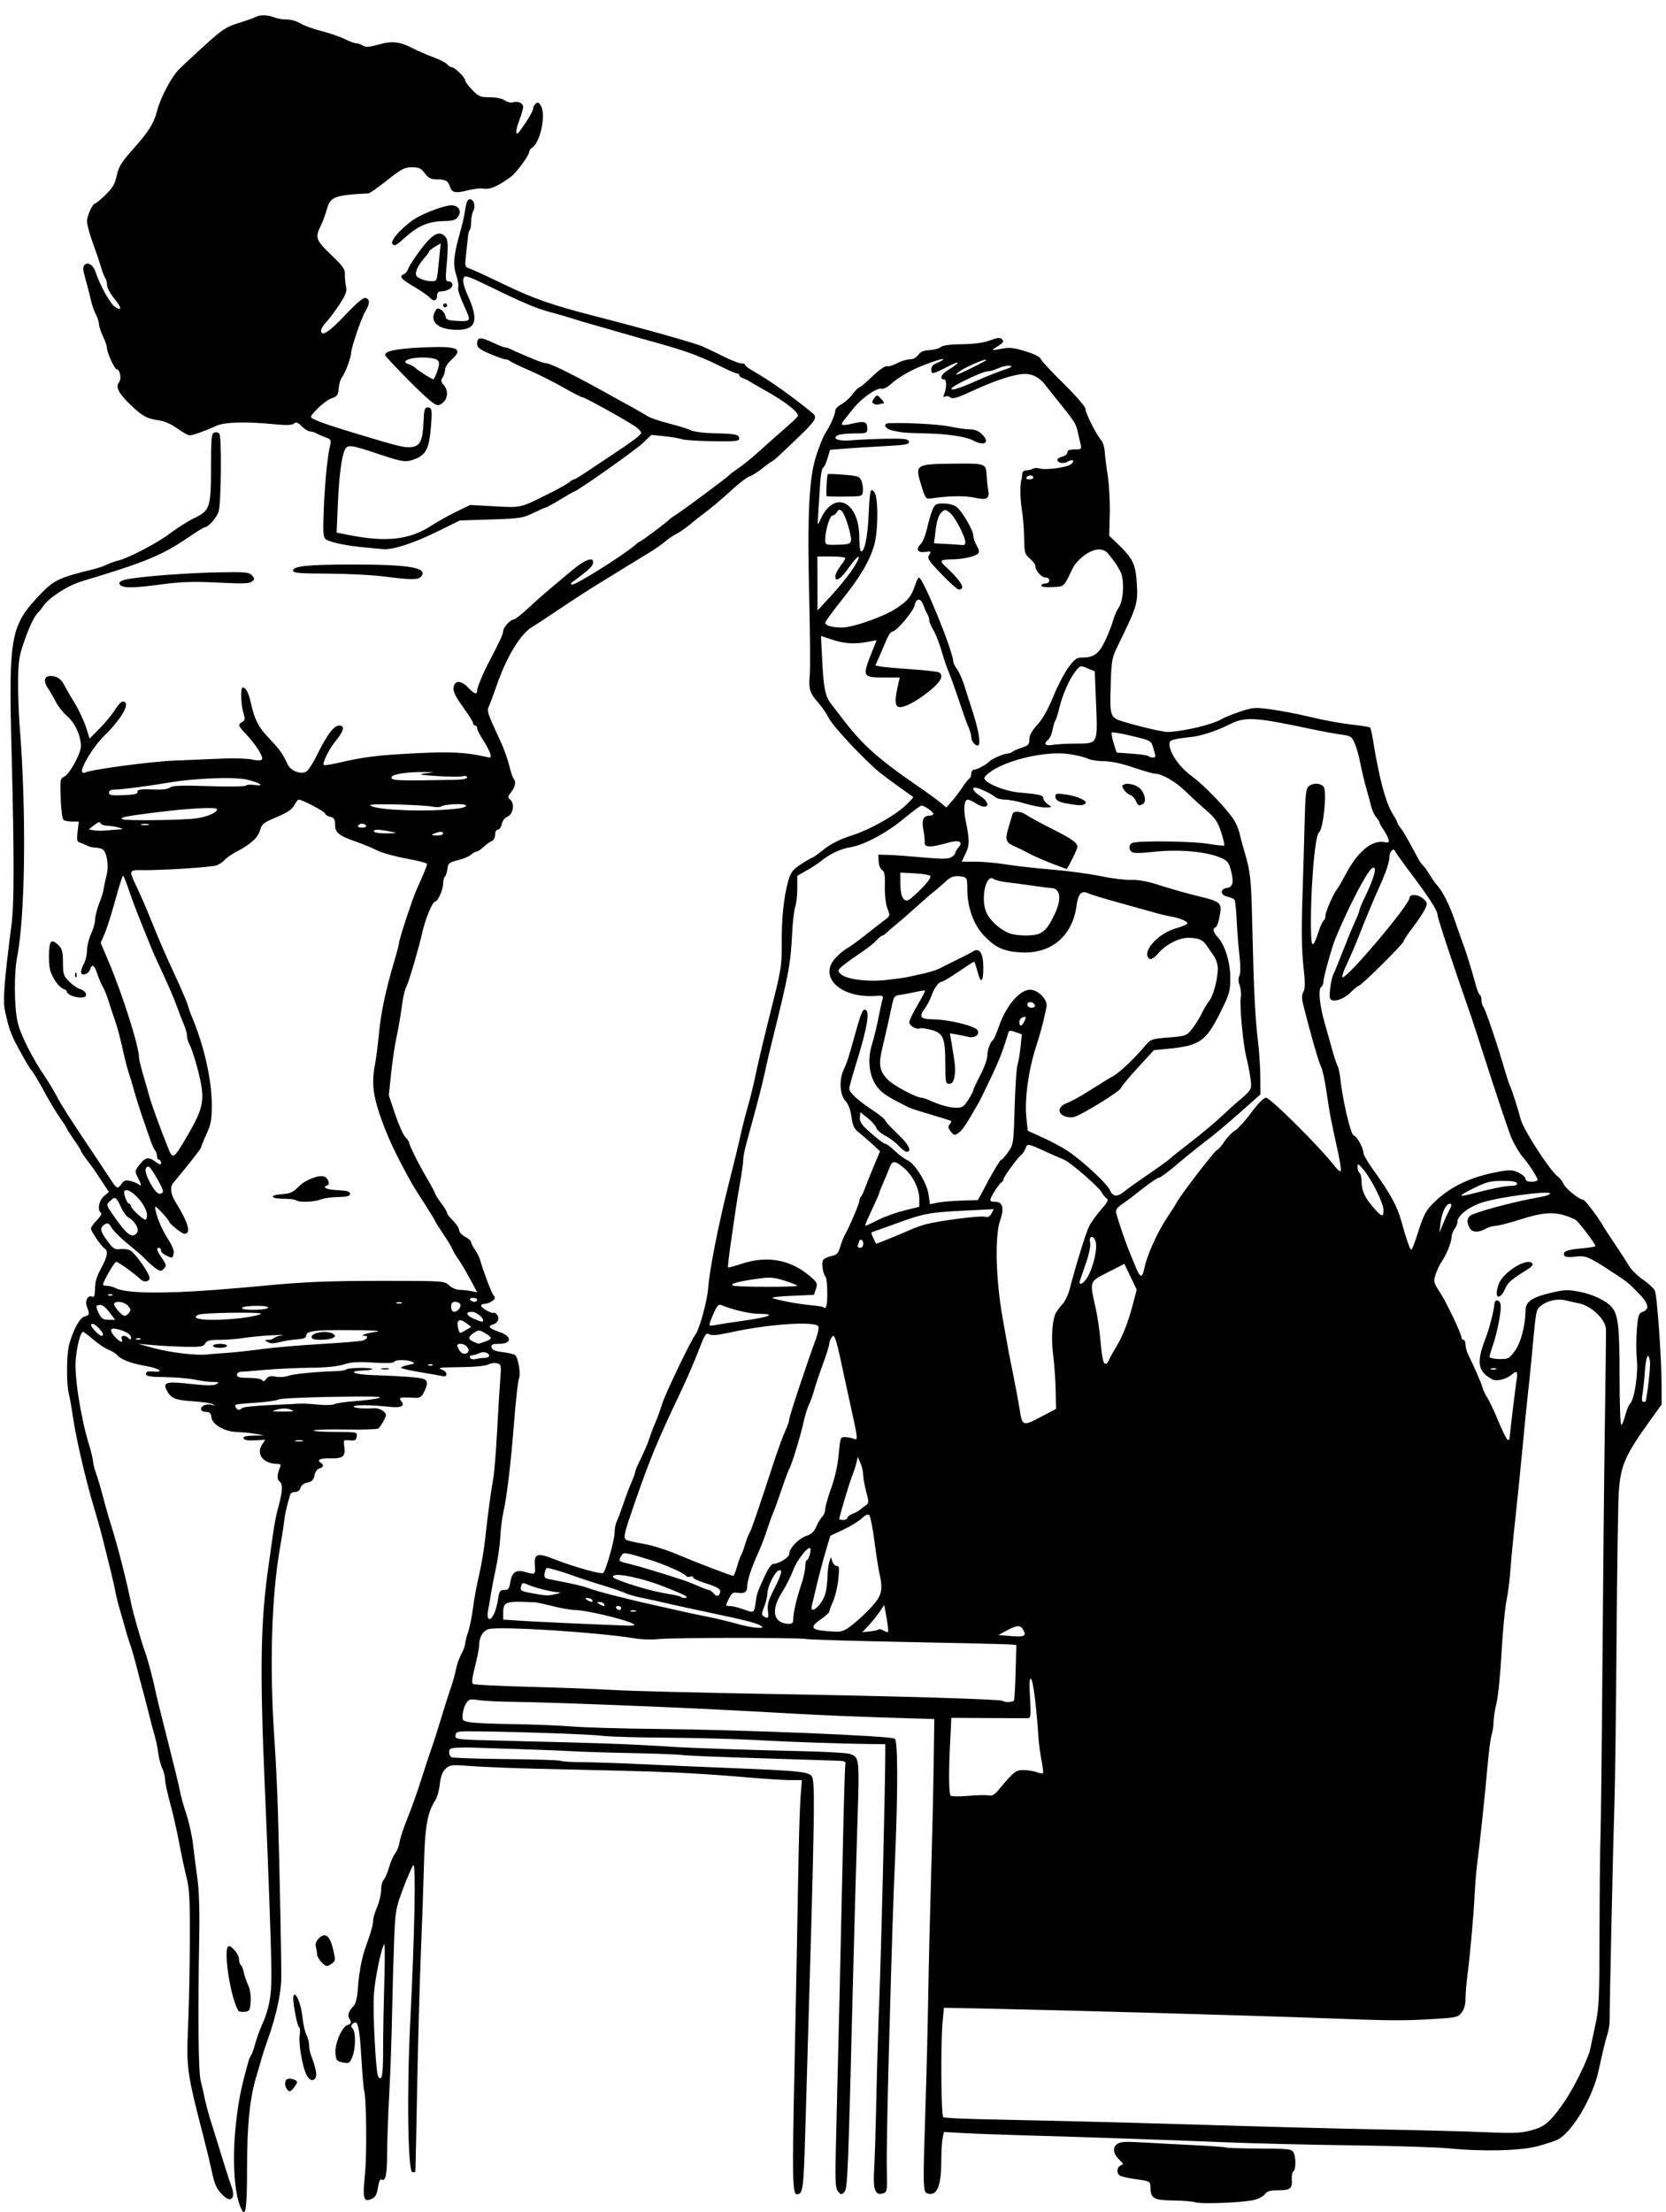 <?xml version="1.0" encoding="UTF-8" standalone="no"?>
<!-- Created with Inkscape (http://www.inkscape.org/) -->

<svg
   xmlns:dc="http://purl.org/dc/elements/1.1/"
   xmlns:cc="http://creativecommons.org/ns#"
   xmlns:rdf="http://www.w3.org/1999/02/22-rdf-syntax-ns#"
   xmlns:svg="http://www.w3.org/2000/svg"
   xmlns="http://www.w3.org/2000/svg"
   xmlns:sodipodi="http://sodipodi.sourceforge.net/DTD/sodipodi-0.dtd"
   xmlns:inkscape="http://www.inkscape.org/namespaces/inkscape"
   width="235mm"
   height="312mm"
   viewBox="0 0 832.677 1105.512"
   id="svg8299"
   version="1.1"
   inkscape:version="0.91 r13725"
   sodipodi:docname="objectificationofwomen-pdcartoon.svg">
  <defs
     id="defs8301" />
  <sodipodi:namedview
     id="base"
     pagecolor="#ffffff"
     bordercolor="#666666"
     borderopacity="1.0"
     inkscape:pageopacity="0.0"
     inkscape:pageshadow="2"
     inkscape:zoom="0.64019509"
     inkscape:cx="536.60584"
     inkscape:cy="498.89428"
     inkscape:document-units="px"
     inkscape:current-layer="g9017"
     showgrid="false"
     fit-margin-top="0"
     fit-margin-left="0"
     fit-margin-right="0"
     fit-margin-bottom="0"
     inkscape:window-width="1916"
     inkscape:window-height="1035"
     inkscape:window-x="14"
     inkscape:window-y="21"
     inkscape:window-maximized="0" />
  <g
     inkscape:label="Layer 1"
     inkscape:groupmode="layer"
     id="layer1"
     transform="translate(-467.601,96.477)">
    <g
       id="g9017"
       transform="translate(876.467,139.901)">
      <path
         style="fill:#000000"
         d="m -287.778,868.411 c -3.904,-6.316 -5.237,-24.703 -3.154,-43.493 1.298,-11.704 2.474,-17.552 6.271,-31.193 0.306,-1.1 0.898,-2.45 1.315,-3 0.417,-0.55 1.295,-3.01 1.953,-5.468 0.657,-2.457 1.999,-6.282 2.981,-8.5 4.33,-9.777 5.364,-15.606 5.179,-29.2 -0.181,-13.328 -1.524,-50.525 -3.278,-90.833 -2.596,-59.642 -2.157,-83.41 2.065,-112 0.487,-3.3 1.358,-9.544 1.935,-13.875 0.577,-4.331 1.69,-10.181 2.474,-13 2.4,-8.632 2.668,-12.36 0.991,-13.752 -1.454,-1.207 -1.413,-3.448 0.132,-7.123 0.555,-1.321 0.256,-1.75 -1.222,-1.75 -7.036,0 -10.914,-4.82 -7.756,-9.64 l 1.591,-2.428 -5.189,0.284 c -3.468,0.19 -5.335,-0.13 -5.629,-0.966 -0.313,-0.89 1.098,-1.286 4.894,-1.375 l 5.333,-0.125 -4.5,-0.801 c -2.475,-0.44 -6.525,-0.841 -9,-0.891 -6.136,-0.124 -12.395,-3.704 -12.816,-7.333 -0.248,-2.133 -0.845,-2.725 -2.75,-2.725 -1.446,0 -2.434,-0.582 -2.434,-1.433 0,-1.743 3.028,-2.831 5.609,-2.015 1.476,0.467 1.562,0.391 0.391,-0.348 -0.825,-0.52 -5.155,-1.183 -9.623,-1.472 -9.145,-0.593 -11.352,-1.448 -13.347,-5.176 -2.351,-4.392 -0.645,-4.906 11.747,-3.537 7.95,0.878 11.501,0.913 12.853,0.127 1.591,-0.924 1.318,-1.091 -1.832,-1.116 -2.035,-0.017 -6.068,-0.538 -8.961,-1.159 -2.893,-0.62 -9.553,-1.183 -14.799,-1.25 -7.758,-0.099 -9.539,-0.402 -9.539,-1.622 0,-1.08 0.883,-1.416 3.159,-1.198 6.291,0.601 4.03,-1.424 -2.976,-2.667 -7.722,-1.369 -12.705,-3.253 -14.578,-5.509 -0.644,-0.776 -2.619,-1.994 -4.388,-2.708 -1.769,-0.713 -5.193,-3.012 -7.608,-5.108 -2.415,-2.096 -4.687,-3.811 -5.049,-3.811 -1.255,0 -3.007,6.534 -3.669,13.682 -0.783,8.447 2.405,28.861 6.718,43.027 1.04,3.415 1.897,7.015 1.905,8 0.01,0.985 0.735,3.816 1.615,6.291 0.88,2.475 2.405,7.65 3.389,11.5 0.984,3.85 2.787,10.15 4.006,14 3.241,10.234 7.652,27.42 9.881,38.5 1.05,5.22 5.16,19.614 7.139,25 1.28,3.486 4.014,13.713 4.945,18.5 0.428,2.2 3.251,13.675 6.274,25.5 3.023,11.825 5.81,23.3 6.193,25.5 0.383,2.2 1.817,7.358 3.185,11.463 1.369,4.105 2.899,11.08 3.402,15.5 0.502,4.42 1.48,12.087 2.173,17.037 0.793,5.667 1.125,16.222 0.895,28.5 -0.744,39.768 -0.47,67.452 0.716,72.25 0.646,2.612 1.569,6.662 2.051,9 0.482,2.337 1.638,6.725 2.567,9.75 6.068,19.745 9.87,31.808 10.652,33.797 2.29,5.82 0.141,8.708 -3.762,5.058 -3.471,-3.247 -4.513,-5.407 -5.959,-12.355 -0.687,-3.3 -2.412,-10.5 -3.833,-16 -8.645,-33.452 -8.922,-35.414 -8.008,-56.5 0.441,-10.175 0.839,-29.525 0.884,-43 0.068,-20.331 -0.219,-25.691 -1.688,-31.5 -0.974,-3.85 -2.656,-11.725 -3.738,-17.5 -1.082,-5.775 -3.084,-14.55 -4.449,-19.5 -1.365,-4.95 -2.496,-10.26 -2.512,-11.8 -0.016,-1.54 -0.642,-4.015 -1.39,-5.5 -0.748,-1.485 -1.652,-4.929 -2.009,-7.653 -0.357,-2.724 -1.079,-6.324 -1.603,-8 -0.525,-1.676 -1.903,-6.872 -3.064,-11.547 -1.16,-4.675 -2.503,-9.85 -2.984,-11.5 -0.481,-1.65 -1.84,-6.825 -3.02,-11.5 -1.18,-4.675 -2.731,-10.075 -3.446,-12 -0.715,-1.925 -1.83,-5.525 -2.477,-8 -0.647,-2.475 -1.801,-6.525 -2.565,-9 -0.764,-2.475 -1.827,-6.75 -2.363,-9.5 -0.952,-4.887 -2.42,-10.967 -7.063,-29.25 -0.524,-2.062 -2.292,-8.25 -3.93,-13.75 -3.912,-13.135 -8.719,-33.989 -10.143,-44 -0.626,-4.4 -1.551,-9.627 -2.056,-11.616 -1.238,-4.875 -1.155,-19.439 0.14,-24.384 1.913,-7.305 5.306,-13.549 7.692,-14.15 2.542,-0.641 2.665,-1.13 1.228,-4.907 -1.154,-3.034 0.379,-5.904 2.682,-5.02 0.999,0.383 1.34,-0.646 1.34,-4.05 0,-3.189 0.903,-6.21 3,-10.03 3.135,-5.712 3.733,-8.772 1.934,-9.884 -1.693,-1.046 -6.934,-8.629 -6.934,-10.032 0,-0.7 1.355,-2.628 3.011,-4.284 1.718,-1.718 2.577,-3.279 2,-3.636 -1.93,-1.193 -1.073,-6.092 1.449,-8.285 l 2.46,-2.139 -3.461,-5.291 c -1.903,-2.91 -3.798,-5.742 -4.21,-6.292 -5.175,-6.912 -6.249,-8.449 -6.249,-8.943 0,-0.317 -1.575,-2.818 -3.5,-5.556 -1.925,-2.739 -3.5,-5.208 -3.5,-5.487 0,-0.279 -1.511,-2.646 -3.357,-5.26 -1.847,-2.614 -5.063,-7.902 -7.148,-11.752 -3.868,-7.142 -6.536,-11.606 -7.472,-12.5 -0.288,-0.275 -1.167,-1.625 -1.954,-3 -8.032,-14.038 -8.72,-15.686 -11.081,-26.565 -1.093,-5.034 -0.342,-14.818 3.293,-42.935 1.368,-10.579 1.378,-33.748 0.038,-86 -1.52,-59.251 -0.696,-63.574 15.236,-79.987 6.009,-6.19 9.218,-7.649 25.444,-11.569 2.475,-0.598 5.625,-1.669 7,-2.38 1.375,-0.711 3.85,-1.606 5.5,-1.989 5.303,-1.232 19.65,-8.769 26.359,-13.847 3.583,-2.712 8.962,-6.09 11.953,-7.506 7.638,-3.616 8.188,-5.337 8.188,-25.583 0,-14.421 0.204,-16.503 1.67,-17.066 0.919,-0.352 2.05,-0.063 2.515,0.643 1.205,1.832 0.883,34.592 -0.381,38.784 -0.958,3.176 -5.14,7.875 -7.088,7.964 -0.431,0.02 -4.093,2.291 -8.136,5.046 -13.166,8.972 -21.283,12.316 -53.106,21.877 -7.116,2.138 -16.527,8.197 -19.338,12.45 -0.786,1.189 -1.926,2.613 -2.533,3.165 -1.922,1.746 -4.315,6.746 -7.177,14.997 -2.379,6.859 -2.786,9.641 -2.851,19.5 -0.042,6.325 0.301,16.225 0.763,22 3.436,43.021 2.864,94.743 -1.281,115.88 -1.554,7.923 -1.433,24.669 0.233,32.18 1.393,6.282 7.275,17.993 13.924,27.723 1.61,2.356 4.164,6.631 5.675,9.5 2.557,4.855 6.477,10.952 20.067,31.217 2.951,4.4 6.305,9.459 7.454,11.243 2.453,3.808 2.996,3.941 4.911,1.207 1.125,-1.605 2.058,-1.901 4.307,-1.362 1.579,0.378 3.434,1.13 4.121,1.672 1.68,1.323 1.574,0.266 -0.345,-3.444 -1.49,-2.882 -1.47,-3.251 0.3,-5.623 3.318,-4.444 4.862,-4.89 8.253,-2.382 2.417,1.787 3.042,1.934 3.042,0.719 0,-0.841 -0.45,-1.53 -1,-1.53 -0.55,0 -1,-0.81 -1,-1.8 0,-0.99 -0.406,-2.228 -0.902,-2.75 -0.496,-0.522 -1.602,-2.975 -2.458,-5.45 -0.856,-2.475 -2.649,-7.65 -3.985,-11.5 -1.336,-3.85 -3.177,-9.7 -4.09,-13 -0.914,-3.3 -2.131,-7.35 -2.705,-9 -0.574,-1.65 -1.642,-5.7 -2.374,-9 -2.016,-9.095 -3.347,-14.081 -4.867,-18.233 -0.758,-2.072 -1.98,-5.792 -2.714,-8.267 -0.734,-2.475 -2.089,-5.85 -3.01,-7.5 -0.921,-1.65 -2.21,-4.688 -2.863,-6.75 -1.302,-4.112 -2.569,-4.785 -3.498,-1.858 -0.792,2.497 -4.548,3.552 -4.499,1.264 0.02,-0.911 0.679,-2.781 1.465,-4.156 0.786,-1.375 1.455,-4.3 1.486,-6.5 0.032,-2.2 0.948,-5.962 2.035,-8.359 1.088,-2.398 1.978,-5.368 1.978,-6.601 0,-2.199 1.333,-7.081 3.014,-11.04 0.467,-1.1 1.068,-3.35 1.336,-5 0.268,-1.65 0.951,-4.802 1.518,-7.005 1.161,-4.508 0.063,-11.289 -2.046,-12.626 -0.727,-0.461 -2.341,-0.845 -3.586,-0.854 -1.245,-0.008 -3.045,-0.432 -4,-0.942 -0.955,-0.51 -2.586,-1.194 -3.623,-1.521 -1.629,-0.513 -1.806,-1.275 -1.297,-5.573 l 0.59,-4.979 -3.203,-0.015 c -1.762,-0.008 -3.713,-0.346 -4.337,-0.75 -0.676,-0.438 -1.282,-4.762 -1.5,-10.701 -0.355,-9.66 -0.293,-10.003 2.008,-11.154 2.537,-1.269 8.066,-11.482 8.103,-14.97 0.054,-5.022 -2.915,-11.664 -6.658,-14.894 -2.101,-1.813 -4.7,-5.032 -5.777,-7.155 -1.077,-2.123 -2.764,-5.054 -3.75,-6.514 -3.253,-4.819 -1.971,-7.483 3.068,-6.376 1.792,0.393 3.423,1.78 4.499,3.824 0.928,1.764 3.415,6.059 5.526,9.545 2.111,3.486 4.647,8.886 5.636,12 l 1.799,5.661 5.09,-5.132 c 2.8,-2.823 6.215,-6.973 7.59,-9.223 1.375,-2.25 3.077,-4.103 3.781,-4.118 4.472,-0.094 -0.049,8.227 -9.462,17.416 -5.079,4.958 -11.767,16.023 -10.715,17.727 0.293,0.475 0.892,0.641 1.33,0.371 2.338,-1.445 32.471,-5.517 44.566,-6.023 7.7,-0.322 18.725,-0.78 24.5,-1.019 5.775,-0.239 12.3,-0.021 14.499,0.485 2.404,0.552 4.362,0.555 4.91,0.008 1.064,-1.064 -2.846,-7.33 -7.951,-12.742 -3.918,-4.154 -4.109,-4.785 -1.834,-6.058 1.339,-0.749 1.446,-1.503 0.607,-4.3 -1.323,-4.413 -1.586,-12.891 -0.4,-12.891 1.642,0 2.88,2.382 4.157,8 1.882,8.282 3.83,11.988 9.266,17.631 4.99,5.18 6.713,7.607 8.952,12.613 1.513,3.381 6.743,5.433 9.471,3.717 1.002,-0.631 3.293,-4.142 5.09,-7.804 5.294,-10.784 8.586,-15.157 11.412,-15.157 2.789,0 2.179,2.725 -1.659,7.409 -3.504,4.276 -7.058,11.387 -6.147,12.298 0.27,0.27 3.559,-0.215 7.309,-1.077 13.112,-3.017 18.959,-3.749 37.818,-4.739 17.939,-0.941 25.905,-0.558 35.861,1.728 2.654,0.609 2.809,0.484 2.136,-1.731 -0.399,-1.313 -2.024,-4.377 -3.611,-6.809 -1.587,-2.432 -2.886,-5.019 -2.886,-5.75 0,-0.731 -0.45,-1.329 -1,-1.329 -0.55,0 -1,-0.526 -1,-1.168 0,-0.643 -2.276,-4.287 -5.057,-8.099 -3.632,-4.978 -4.97,-7.678 -4.75,-9.582 0.444,-3.835 3.695,-3.921 7.269,-0.191 3.208,3.349 4.538,3.808 4.538,1.567 0,-1.492 2.905,-8.535 5.786,-14.027 5.462,-10.413 7.207,-14.18 7.211,-15.561 0,-1.886 3.603,-5.933 5.293,-5.953 0.666,-0.008 3.728,-2.37 6.804,-5.25 3.076,-2.88 7.801,-7.089 10.5,-9.354 2.699,-2.265 7.931,-6.652 11.627,-9.75 6.367,-5.336 10.799,-7.14 10.765,-4.382 -0.025,2.07 -1.639,3.616 -10.901,10.443 -0.229,0.169 -0.164,0.56 0.146,0.87 0.962,0.962 25.829,-14.59 32.021,-20.026 0.963,-0.845 1.951,-1.537 2.197,-1.537 0.523,0 13.815,-9.961 14.553,-10.906 0.275,-0.352 1.85,-1.494 3.5,-2.537 3.862,-2.441 25.833,-18.79 26.53,-19.741 0.292,-0.398 2.401,-1.982 4.687,-3.52 2.286,-1.538 7.223,-5.586 10.97,-8.996 3.747,-3.41 9.288,-8.318 12.313,-10.906 3.025,-2.589 5.832,-5.262 6.238,-5.94 0.966,-1.615 -5.539,-6.883 -15.238,-12.342 -4.125,-2.322 -8.175,-4.66 -9,-5.196 -0.825,-0.536 -2.288,-1.239 -3.25,-1.562 -0.963,-0.323 -1.75,-0.985 -1.75,-1.471 0,-0.486 -0.562,-0.889 -1.25,-0.896 -0.688,-0.007 -4.637,-1.742 -8.776,-3.856 -4.14,-2.114 -10.89,-5.008 -15,-6.432 -6.622,-2.293 -11.238,-3.66 -26.474,-7.837 -2.2,-0.603 -6.025,-1.706 -8.5,-2.451 -2.475,-0.745 -7.875,-2.295 -12,-3.445 -4.125,-1.15 -9.3,-2.679 -11.5,-3.399 -2.2,-0.719 -6.025,-1.847 -8.5,-2.505 -10.14,-2.698 -13.238,-4.005 -38.886,-16.408 -2.962,-1.432 -5.775,-2.364 -6.25,-2.07 -1.474,0.911 -0.963,4.14 1.526,9.637 5.574,12.31 4.092,17.01 -5.361,17.01 -9.233,0 -13.909,-3.851 -11.085,-9.128 0.943,-1.761 1.413,-1.897 3.044,-0.878 1.061,0.663 2.06,2.12 2.22,3.24 0.248,1.735 1.139,2.08 6.041,2.335 6.313,0.329 6.636,-0.056 4.312,-5.149 -3.22,-7.059 -4.519,-10.913 -3.974,-11.794 0.316,-0.512 -0.172,-3.307 -1.086,-6.211 -1.729,-5.497 -1.27,-9.693 2.532,-23.146 0.622,-2.2 1.343,-5.35 1.602,-7 0.989,-6.288 1.444,-7.5 2.815,-7.5 1.938,0 2.889,3.495 1.604,5.896 -0.581,1.085 -1.055,3.502 -1.055,5.371 0,1.869 -0.303,3.702 -0.674,4.073 -0.371,0.371 -0.757,1.683 -0.859,2.917 -0.102,1.234 -0.531,5.232 -0.953,8.885 -0.739,6.391 -0.68,6.67 1.566,7.383 1.284,0.407 9.104,4.011 17.377,8.009 14.671,7.088 24.106,10.379 45.543,15.886 26.163,6.721 50.122,13.484 54,15.243 1.925,0.873 6.562,3.106 10.305,4.962 3.743,1.856 7.68,3.374 8.75,3.374 1.07,0 1.945,0.367 1.945,0.816 0,0.449 1.913,1.885 4.25,3.192 7.379,4.125 19.698,12.845 29,20.527 3.408,2.815 3.106,3.216 -15.976,21.215 -1.895,1.788 -3.669,3.25 -3.941,3.25 -0.273,0 -2.372,1.52 -4.664,3.378 -2.293,1.858 -5.217,3.7 -6.498,4.093 -1.281,0.393 -5.331,3.485 -9,6.872 -5.566,5.138 -10.825,9.506 -16.671,13.845 -0.55,0.408 -2.575,2.046 -4.5,3.639 -1.925,1.593 -4.85,3.588 -6.5,4.434 -1.65,0.846 -4.206,2.596 -5.68,3.889 -1.474,1.293 -4.849,3.652 -7.5,5.242 -2.651,1.59 -6.395,3.878 -8.32,5.084 -1.925,1.206 -7.775,4.806 -13,8.001 -5.225,3.195 -10.572,6.532 -11.882,7.416 -1.31,0.884 -3.112,2.058 -4.004,2.608 -0.892,0.55 -5.635,3.7 -10.539,7 -4.905,3.3 -9.853,6.533 -10.997,7.185 -5.788,3.299 -12.955,15.087 -17.839,29.343 -1.419,4.14 -3.103,8.677 -3.743,10.082 -1.233,2.706 -1.143,2.984 5.965,18.39 1.522,3.3 3.361,8.475 4.086,11.5 0.725,3.025 1.686,5.928 2.136,6.45 1.364,1.585 0.924,4.144 -1.168,6.805 -1.77,2.251 -1.819,2.663 -0.449,3.8 2.326,1.93 1.459,7.219 -1.384,8.446 -1.332,0.574 -2.555,2.17 -2.875,3.75 -0.306,1.512 -1.175,2.75 -1.931,2.75 -0.805,0 -1.375,1.05 -1.375,2.531 0,1.404 -0.717,2.806 -1.609,3.149 -0.885,0.34 -2.751,1.675 -4.146,2.969 -1.395,1.293 -2.998,2.351 -3.562,2.351 -0.564,0 -1.795,0.697 -2.737,1.549 -0.941,0.852 -3.902,2.089 -6.579,2.75 -4.344,1.072 -4.902,1.524 -5.194,4.201 -0.18,1.65 -0.742,3.428 -1.25,3.95 -0.508,0.522 -0.923,2.141 -0.923,3.596 0,2.984 -2.684,8.954 -4.027,8.954 -1.312,0 -4.859,8.582 -6.39,15.458 -1.552,6.973 -6.232,23.101 -7.557,26.042 -1.399,3.106 -1.954,5.532 -2.982,13.042 -0.524,3.827 -1.601,9.883 -2.393,13.458 -0.792,3.575 -1.969,11.515 -2.616,17.644 l -1.176,11.144 3.133,9.356 c 1.723,5.146 4.005,10.285 5.07,11.421 1.065,1.135 1.937,2.378 1.937,2.761 0,1.323 4.41,10.199 8.698,17.507 2.366,4.033 4.302,7.665 4.302,8.072 0,0.407 1.337,2.507 2.972,4.667 1.635,2.16 2.985,4.406 3,4.991 0.015,0.585 1.378,2.356 3.028,3.937 1.65,1.581 3,3.678 3,4.661 0,0.983 1.35,2.485 3,3.339 1.65,0.853 3,2.033 3,2.621 0,0.588 0.832,2.264 1.848,3.724 1.016,1.46 2.117,3.554 2.446,4.654 2.176,7.276 5.829,16.943 6.882,18.212 1.022,1.232 0.904,1.757 -0.655,2.896 -1.047,0.765 -2.717,1.392 -3.712,1.392 -0.995,0 -1.809,0.438 -1.809,0.974 0,1.126 5.507,4.186 6.231,3.462 0.266,-0.266 1.006,0.145 1.644,0.913 1.523,1.835 0.504,4.318 -2.045,4.985 -2.802,0.733 -1.675,2.067 3.067,3.632 6.684,2.206 6.665,6.034 -0.03,6.034 -3.285,0 -3.953,0.318 -3.678,1.75 0.25,1.3 1.709,1.918 5.677,2.403 2.937,0.359 5.718,1.034 6.179,1.5 1.566,1.58 2.835,9.51 1.875,11.721 -0.507,1.169 -1.605,10.9 -2.439,21.625 -1.606,20.649 -3.588,37.247 -5.433,45.5 -0.615,2.75 -1.275,8.15 -1.467,12 -0.192,3.85 -1.128,10.6 -2.079,15 -0.951,4.4 -2.082,10.25 -2.514,13 -0.431,2.75 -1.105,6.63 -1.497,8.623 -0.442,2.248 -0.307,3.873 0.355,4.283 1.462,0.904 3.749,-3.913 4.584,-9.656 0.607,-4.172 0.987,-4.75 3.118,-4.75 2.062,0 2.524,-0.607 3.072,-4.036 0.783,-4.894 2.859,-6.26 7.494,-4.931 4.948,1.419 5.064,1.341 4.737,-3.191 -0.442,-6.124 1.165,-6.607 10.149,-3.05 8.93,3.535 22.809,7.443 23.945,6.741 1.304,-0.806 5.841,-16.737 5.778,-20.287 -0.032,-1.79 0.44,-4.265 1.048,-5.5 0.608,-1.235 2.087,-5.171 3.287,-8.746 1.2,-3.575 3.027,-8.408 4.061,-10.739 1.034,-2.332 1.88,-4.707 1.88,-5.279 0,-0.572 1.288,-3.614 2.863,-6.761 1.574,-3.147 3.436,-7.521 4.137,-9.721 0.701,-2.2 2.065,-5.8 3.031,-8 0.966,-2.2 2.51,-6.475 3.432,-9.5 1.494,-4.901 14.471,-31.935 16.569,-34.517 1.955,-2.405 5.89,-16.55 6.394,-22.983 0.769,-9.812 5.114,-31.889 10.333,-52.5 2.437,-9.625 4.814,-19.3 5.282,-21.5 1.096,-5.157 2.535,-10.97 3.96,-16 1.919,-6.775 2.86,-10.658 4.848,-20 1.053,-4.95 4.295,-18.45 7.205,-30 4.951,-19.654 5.283,-21.737 5.177,-32.5 -0.122,-12.446 1.05,-23.591 3.312,-31.5 1.219,-4.264 2.167,-5.479 6.433,-8.25 2.752,-1.788 5.27,-3.25 5.596,-3.25 0.326,0 2.469,-1.516 4.762,-3.369 4.462,-3.606 8.353,-5.575 15.914,-8.05 7.969,-2.61 19.984,-9.304 25.197,-14.039 2.719,-2.469 4.744,-4.65 4.5,-4.847 -0.244,-0.196 -3.112,-2.239 -6.374,-4.539 -3.262,-2.3 -7.762,-5.635 -10,-7.411 -7.309,-5.8 -23.619,-23.149 -25.735,-27.374 -1.137,-2.271 -3.607,-5.859 -5.488,-7.973 -4.086,-4.593 -4.776,-6.913 -4.085,-13.737 0.287,-2.839 0.174,-19.561 -0.252,-37.161 -1.044,-43.172 -0.168,-61.282 3.507,-72.5 1.532,-4.675 3.537,-9.625 4.457,-11 2.395,-3.583 5.027,-9.537 5.027,-11.375 0,-0.865 1.327,-2.259 2.948,-3.098 1.622,-0.839 4.15,-3.1 5.619,-5.026 1.469,-1.926 3.027,-3.501 3.462,-3.501 0.435,0 3.386,-2.493 6.557,-5.54 3.262,-3.135 6.356,-5.313 7.126,-5.017 0.748,0.287 3.025,-0.37 5.06,-1.46 2.034,-1.09 4.918,-1.983 6.407,-1.983 1.656,0 3.306,-0.854 4.248,-2.199 1.097,-1.566 2.705,-2.259 5.592,-2.407 2.229,-0.115 4.774,-0.807 5.656,-1.539 1.052,-0.873 4.74,-1.368 10.715,-1.438 6.078,-0.071 10.712,-0.703 13.922,-1.901 3.752,-1.399 5.073,-1.529 6,-0.588 1.223,1.24 0.775,1.77 -3.975,4.707 -1.395,0.863 -0.592,0.894 3.343,0.131 4.374,-0.848 6.287,-0.668 12.298,1.158 4.417,1.342 7.347,2.81 7.722,3.869 0.332,0.939 5.486,6.498 11.452,12.354 6.051,5.939 10.849,11.467 10.85,12.5 0.002,2.09 5.409,12.891 7.848,15.679 0.879,1.005 1.689,3.48 1.801,5.5 0.112,2.02 0.795,7.498 1.519,12.173 0.724,4.675 1.187,13.371 1.028,19.325 l -0.288,10.825 3.855,3.675 c 7.998,7.626 9.343,10.363 9.949,20.249 0.6,9.797 0.115,11.403 -9.207,30.426 -3.244,6.62 -3.451,7.678 -3.824,19.5 -0.537,17.034 -0.518,17.084 7.361,19.354 9.938,2.864 19.245,4.969 21.456,4.854 8.687,-0.452 22.576,-3.871 27,-6.645 1.1,-0.69 5.104,-2.283 8.898,-3.539 6.468,-2.142 7.435,-2.21 15.5,-1.084 4.731,0.66 12.427,2.108 17.102,3.216 10.153,2.407 17.339,3.714 25.684,4.67 3.401,0.39 6.405,0.93 6.676,1.201 0.271,0.271 0.958,3.413 1.527,6.983 2.886,18.101 6.276,30.704 9.728,36.172 1.312,2.078 2.385,4.09 2.385,4.47 0,0.38 0.624,1.402 1.386,2.27 0.763,0.868 2.843,4.279 4.624,7.579 1.781,3.3 3.827,7.08 4.548,8.4 0.721,1.32 1.701,2.67 2.179,3 0.478,0.33 1.901,2.299 3.164,4.376 1.262,2.077 2.814,4.327 3.449,5 3.128,3.317 6.587,10.13 9.504,18.723 1.774,5.225 3.598,10.4 4.055,11.5 1.071,2.583 4.487,13.649 6.105,19.776 0.694,2.627 1.649,5.016 2.124,5.309 0.475,0.293 0.863,1.542 0.863,2.774 0,1.233 0.415,2.668 0.923,3.191 0.931,0.958 7.33,19.852 10.481,30.95 0.937,3.3 2.107,6.9 2.599,8 1.297,2.895 3.97,11.168 5.608,17.354 1.413,5.336 14.763,25.894 18.528,28.531 0.943,0.661 2.223,2.307 2.845,3.658 1.142,2.483 7.945,7.957 9.888,7.957 0.872,0 8.373,9.988 10.134,13.492 0.278,0.554 2.753,4.33 5.5,8.39 2.747,4.06 5.941,9.01 7.099,11 1.158,1.99 4.308,5.118 7,6.95 2.692,1.833 5.389,4.308 5.993,5.5 1.172,2.312 3.441,34.579 3.416,48.578 l -0.015,8.411 -5.816,8.089 c -12.464,17.336 -14.612,22.241 -15.585,35.59 -0.341,4.675 -0.839,37.975 -1.107,74 -0.268,36.025 -0.751,72.925 -1.073,82 -0.546,15.365 -2.464,101.988 -2.399,108.362 0.016,1.574 -0.401,4.274 -0.928,6 -1.264,4.148 -2.57,9.512 -4.536,18.638 -2.955,13.715 -13.251,31.084 -20.586,34.726 -1.359,0.674 -5.836,2.137 -9.95,3.25 -8.512,2.303 -27.632,2.751 -44.731,1.049 -5.384,-0.536 -27.114,-1.207 -48.289,-1.492 -21.175,-0.284 -48.85,-0.942 -61.5,-1.461 -28.815,-1.183 -75.802,-2.807 -102,-3.526 -11,-0.302 -24.551,-0.799 -30.113,-1.105 l -10.113,-0.556 -0.637,3.183 c -0.35,1.75 -0.639,6.839 -0.642,11.308 -0.009,12.867 -2.3,17.98 -7.211,16.096 -1.927,-0.74 -1.988,-4.208 -0.739,-41.971 0.546,-16.5 1.178,-41.7 1.403,-56 0.226,-14.3 0.856,-40.85 1.4,-59 0.544,-18.15 1.139,-43.575 1.321,-56.5 l 0.331,-23.5 -24,-0.731 c -13.2,-0.402 -32.775,-1.221 -43.5,-1.82 -39.789,-2.222 -54.378,-2.927 -91,-4.4 -20.625,-0.829 -43.575,-1.564 -51,-1.632 -7.425,-0.068 -15.63,-0.46 -18.235,-0.869 -4.262,-0.671 -4.885,-0.516 -6.239,1.552 -0.828,1.263 -1.622,3.763 -1.766,5.556 -0.246,3.082 -0.042,3.298 3.739,3.956 2.2,0.383 12.1,0.81 22,0.949 9.9,0.139 22.95,0.664 29,1.166 6.05,0.502 24.95,1.048 42,1.212 42.978,0.414 117.039,3.439 119.25,4.87 1.537,0.995 1.607,25.289 0.172,59.191 -1.123,26.534 -1.41,35.453 -3.146,98 -0.702,25.3 -1.158,51.255 -1.012,57.678 0.254,11.246 0.183,11.704 -1.924,12.373 -3.914,1.242 -5.04,-1.836 -4.408,-12.051 0.306,-4.95 0.796,-20.7 1.089,-35 0.293,-14.3 0.975,-37.025 1.514,-50.5 0.878,-21.916 2.902,-104.83 2.947,-120.711 l 0.018,-6.211 -7.25,-0.085 c -15.655,-0.184 -40.115,-1.035 -57.75,-2.009 -10.175,-0.562 -29.975,-1.085 -44,-1.162 -14.025,-0.077 -28.425,-0.487 -32,-0.911 -6.599,-0.782 -36.844,-1.897 -60.5,-2.229 -12.581,-0.177 -13.01,-0.114 -13.305,1.953 -0.303,2.124 -0.15,2.14 27.5,2.793 46.581,1.101 59.065,1.556 80.805,2.943 9.936,0.634 39.305,1.623 64.721,2.179 11.947,0.261 22.765,0.872 24.041,1.357 4.898,1.862 4.879,1.688 3.789,35.235 -0.56,17.245 -1.504,50.705 -2.098,74.355 -2.581,102.852 -2.782,107.76 -4.486,109.436 -1.444,1.421 -1.732,1.38 -3.138,-0.436 -1.339,-1.729 -1.466,-5.183 -0.942,-25.5 1.034,-40.052 2.686,-110.777 3.491,-149.5 0.423,-20.35 0.961,-37.675 1.195,-38.5 0.315,-1.11 -0.484,-1.541 -3.074,-1.659 -1.925,-0.088 -19.7,-0.65 -39.5,-1.251 -19.8,-0.6 -37.429,-1.33 -39.175,-1.622 -1.746,-0.292 -12.771,-0.717 -24.5,-0.944 -11.729,-0.228 -25.6,-0.663 -30.825,-0.967 -5.225,-0.304 -18.275,-0.815 -29,-1.135 -10.725,-0.32 -20.4,-0.626 -21.5,-0.68 -1.1,-0.054 -3.913,-0.018 -6.25,0.08 -3.479,0.146 -4.25,0.53 -4.25,2.119 0,1.068 0.503,2.252 1.117,2.631 0.615,0.38 12.942,0.801 27.395,0.935 14.453,0.135 26.736,0.528 27.296,0.874 0.56,0.346 5.445,0.652 10.855,0.679 5.41,0.027 18.387,0.462 28.836,0.967 10.45,0.504 30.7,1.379 45,1.944 31.688,1.252 37.783,1.783 40.133,3.502 2.586,1.891 2.559,3.678 -2.59,177.424 -0.892,30.087 -1.148,32.021 -4.257,32.087 -2.176,0.047 -2.333,-8.243 -1.181,-61.985 0.69,-32.175 1.494,-73.8 1.787,-92.5 0.293,-18.7 0.842,-38.163 1.22,-43.25 l 0.688,-9.25 -5.4,0.008 c -2.97,0.005 -10.8,-0.443 -17.4,-0.994 -34.315,-2.865 -42.105,-3.204 -105.5,-4.584 -14.025,-0.305 -30.45,-0.932 -36.5,-1.392 -10.548,-0.803 -11.093,-0.747 -13.273,1.358 -1.593,1.539 -2.451,3.827 -2.869,7.65 -0.328,3 -1.322,6.579 -2.209,7.954 -4,6.198 -5.222,13.049 -5.707,32 -0.261,10.175 -0.961,30.2 -1.556,44.5 -0.595,14.3 -1.431,44.675 -1.857,67.5 -0.426,22.825 -0.832,41.612 -0.902,41.75 -0.07,0.138 -0.73,0.25 -1.467,0.25 -2.291,0 -2.847,-40.297 -1.049,-76 2.175,-43.198 2.863,-78.77 1.498,-77.463 -0.596,0.571 -2.856,5.746 -5.022,11.5 -3.784,10.049 -3.964,11.075 -4.559,25.963 -0.341,8.525 -0.805,25.175 -1.032,37 -0.227,11.825 -0.865,29.825 -1.419,40 -0.554,10.175 -1.03,23.45 -1.057,29.5 -0.049,10.876 -0.806,14.367 -2.843,13.109 -0.642,-0.397 -1.315,1.132 -1.737,3.95 -0.527,3.514 -1.256,4.856 -3.091,5.692 -4.161,1.896 -4.623,0.211 -3.395,-12.38 1.014,-10.4 0.713,-38.198 -0.454,-41.875 -0.269,-0.848 -0.897,-8.439 -1.395,-16.87 -0.897,-15.185 -1.846,-18.784 -4.304,-16.326 -0.933,0.933 -0.933,1.467 0,2.4 1.636,1.636 1.514,10.112 -0.204,14.225 -1.302,3.116 -1.648,3.312 -4.75,2.682 -3.032,-0.615 -3.376,-1.047 -3.668,-4.603 -0.385,-4.679 3.237,-13.184 5.987,-14.057 2.055,-0.652 2.222,-1.289 0.891,-3.394 -0.979,-1.547 -0.105,-3.86 2.404,-6.369 0.893,-0.893 1.652,-4.167 1.93,-8.328 0.535,-8.005 1.925,-15.447 3.912,-20.945 2.663,-7.371 3.7,-11.055 3.7,-13.15 0,-1.153 0.9,-4.196 2,-6.762 1.1,-2.566 2,-6.396 2,-8.511 0,-2.115 0.588,-4.44 1.308,-5.167 0.719,-0.727 1.909,-3.48 2.643,-6.119 0.735,-2.638 2.111,-5.788 3.059,-7 0.948,-1.212 1.952,-3.778 2.231,-5.703 0.279,-1.925 2.066,-7.325 3.972,-12 1.906,-4.675 4.95,-13.225 6.765,-19 1.815,-5.775 4.112,-12.75 5.105,-15.5 0.992,-2.75 3.227,-9.725 4.966,-15.5 1.739,-5.775 3.954,-12.75 4.923,-15.5 0.969,-2.75 2.078,-6.749 2.466,-8.886 0.388,-2.137 1.573,-5.505 2.634,-7.485 1.061,-1.98 1.929,-4.337 1.929,-5.239 0,-0.901 0.664,-3.522 1.476,-5.823 0.812,-2.301 1.924,-7.755 2.471,-12.12 0.547,-4.365 1.887,-11.651 2.976,-16.192 1.09,-4.541 2.451,-12.531 3.025,-17.756 1.382,-12.577 2.793,-23.153 4.069,-30.5 0.573,-3.3 1.45,-13.875 1.948,-23.5 0.498,-9.625 1.195,-21.151 1.549,-25.613 0.619,-7.815 0.56,-8.134 -1.598,-8.699 -1.232,-0.322 -3.18,-0.052 -4.328,0.601 -1.193,0.678 -6.588,1.245 -12.588,1.322 -12.568,0.163 -13.167,0.248 -10.166,1.451 2.424,0.972 2.461,3.71 0.041,3.079 -0.756,-0.197 -5.763,-1.074 -11.125,-1.948 -5.362,-0.874 -9.75,-1.9 -9.75,-2.28 0,-0.38 1.688,-1.02 3.75,-1.421 3.172,-0.618 3.442,-0.856 1.75,-1.541 -2.86,-1.158 -8.272,-1.128 -9.001,0.05 -0.39,0.631 -4.263,0.762 -10.469,0.356 -7.596,-0.498 -10.958,-0.288 -14.69,0.916 -3.181,1.026 -8.994,1.601 -16.962,1.675 -6.667,0.063 -16.792,0.535 -22.5,1.049 -5.708,0.514 -11.166,0.951 -12.128,0.969 -0.963,0.018 -1.75,0.709 -1.75,1.534 0,1.165 1.327,1.5 5.941,1.5 3.403,0 6.245,0.492 6.653,1.151 0.496,0.803 1.104,0.614 2.008,-0.621 0.996,-1.362 2.089,-1.624 4.724,-1.129 1.885,0.354 4.678,0.168 6.206,-0.413 2.539,-0.965 13.747,-2.064 24.135,-2.367 2.292,-0.067 4.504,-0.459 4.917,-0.871 0.412,-0.412 3.675,-0.75 7.25,-0.75 7.164,0 7.95,1.001 1.026,1.307 -8.072,0.357 -4.445,1.982 5.14,2.303 14.577,0.488 23.324,1.15 25.25,1.912 2.164,0.855 2.214,2.68 0.183,6.607 -1.357,2.624 -2.06,3 -5.25,2.811 -6.516,-0.388 -7.584,-0.127 -6.22,1.517 2.188,2.636 0.203,3.661 -5.798,2.996 -8.545,-0.947 -17.299,-1.047 -17.82,-0.203 -0.48,0.777 4.981,1.271 10.049,0.91 1.592,-0.114 3.713,0.534 4.713,1.439 1.697,1.536 1.711,1.852 0.215,4.774 -0.881,1.721 -2.102,3.477 -2.713,3.904 -0.611,0.426 -7.939,0.655 -16.286,0.509 -8.347,-0.146 -15.509,0.068 -15.917,0.475 -0.407,0.408 4.315,0.741 10.495,0.741 11.08,0 11.232,0.031 10.917,2.25 -0.267,1.877 -0.85,2.199 -3.516,1.943 -3.094,-0.297 -3.181,-0.2 -2.714,3 0.737,5.049 -0.588,6.187 -7.01,6.018 -5.156,-0.136 -7.007,0.789 -4.58,2.289 1.564,0.967 1.178,2.22 -0.848,2.75 -1.073,0.281 -2.1,1.741 -2.448,3.481 -0.462,2.309 -1.271,3.132 -3.522,3.582 -1.806,0.361 -3.127,1.368 -3.458,2.635 -0.329,1.256 -1.36,2.051 -2.661,2.051 -1.169,0 -2.283,0.562 -2.476,1.25 -0.193,0.688 -0.853,3.05 -1.466,5.25 -0.614,2.2 -1.31,5.8 -1.547,8 -0.237,2.2 -1.15,8.05 -2.028,13 -4.364,24.596 -5.392,60.267 -2.797,97 0.622,8.8 1.392,24.959 1.711,35.909 0.928,31.818 1.8,76.527 1.63,83.591 -0.168,7.002 -2.764,18.579 -6.502,29 -1.282,3.575 -2.891,8.525 -3.575,11 -0.684,2.475 -1.598,5.625 -2.032,7 -3.593,11.394 -4.98,24.785 -4.98,48.1 0,17.625 -0.629,22.926 -2.385,20.086 z m 646.475,-40.804 c 5.042,-1.577 8.719,-5.181 15.12,-14.816 4.555,-6.857 11.222,-20.668 12.101,-25.065 0.33,-1.65 1.503,-7.167 2.608,-12.26 1.801,-8.3 2.014,-13.07 2.062,-46 0.029,-20.207 0.238,-41.465 0.464,-47.24 0.226,-5.775 0.675,-45.375 0.998,-88 0.323,-42.625 0.876,-96.85 1.23,-120.5 0.354,-23.65 0.589,-44.258 0.522,-45.796 -0.216,-4.992 -7.372,-11.781 -13.694,-12.992 -1.65,-0.316 -4.575,-0.97 -6.5,-1.453 -4.113,-1.032 -9.533,0.24 -12.608,2.959 -2.201,1.946 -2.09,1.281 -4.466,26.782 -0.538,5.775 -1.37,13.875 -1.848,18 -0.478,4.125 -1.601,15.375 -2.495,25 -0.894,9.625 -2.511,25.6 -3.595,35.5 -1.084,9.9 -2.228,21.825 -2.543,26.5 -0.315,4.675 -1.212,11.65 -1.993,15.5 -0.781,3.85 -1.885,15.55 -2.453,26 -0.569,10.45 -1.694,21.7 -2.5,25 -0.807,3.3 -1.474,7.543 -1.482,9.429 -0.009,1.886 -0.444,4.811 -0.967,6.5 -0.523,1.689 -1.404,8.246 -1.957,14.571 -1.291,14.762 -4.019,40.637 -5.167,49 -0.491,3.575 -1.101,10.775 -1.356,16 -0.522,10.679 -2.227,29.819 -3.634,40.791 -0.514,4.01 -0.935,9.237 -0.935,11.615 0,2.784 -0.7,5.214 -1.964,6.822 -1.846,2.347 -2.733,2.542 -14.75,3.237 -14.995,0.868 -21.063,0.812 -55.786,-0.515 -29.913,-1.143 -124.919,-3.85 -162.595,-4.632 l -25.595,-0.531 -0.647,6.857 c -1.027,10.873 -0.789,47.16 0.314,47.842 0.537,0.332 8.299,0.766 17.25,0.964 8.951,0.199 29.324,0.651 45.274,1.005 15.95,0.354 49.7,1.284 75,2.067 25.3,0.782 61.75,1.718 81,2.079 19.25,0.361 42.2,0.961 51,1.332 17.401,0.735 19.71,0.6 26.59,-1.552 z m -576.085,-39.131 c 0,-7.562 0.27,-22.75 0.593,-33.75 0.324,-11 0.322,-19.738 0,-19.419 -1.461,1.437 -4.715,17.259 -5.227,25.419 -0.567,9.026 1,38.668 2.142,40.515 1.854,3 2.491,-0.259 2.495,-12.765 z M 85.286,660.911 c 1.535,0.349 2.864,-0.322 4.5,-2.274 8.257,-9.849 8.953,-10.411 12.873,-10.411 2.1,0 5.035,0.463 6.522,1.028 1.487,0.565 2.93,0.802 3.207,0.525 0.277,-0.277 -0.029,-3.102 -0.68,-6.278 -0.651,-3.176 -1.357,-8.475 -1.57,-11.775 -0.978,-15.159 -2.585,-27.947 -3.635,-28.927 -0.865,-0.807 -1.005,1.472 -0.565,9.177 0.526,9.214 0.413,10.256 -1.123,10.31 -0.94,0.033 -9.921,0.008 -19.958,-0.056 l -18.25,-0.117 -0.125,3.056 c -0.069,1.681 -0.219,4.744 -0.333,6.806 -0.931,16.791 -0.851,28.441 0.201,29.091 0.641,0.396 4.673,0.411 8.961,0.034 4.288,-0.377 8.776,-0.463 9.974,-0.19 z m 12.647,-47.435 c 0.244,-0.412 0.608,-6.825 0.809,-14.25 l 0.366,-13.5 -3,-0.275 c -1.65,-0.151 -24.6,-0.694 -51,-1.207 -26.4,-0.513 -49.35,-1.189 -51,-1.503 -4.186,-0.796 -67.782,-0.75 -74.217,0.054 -2.899,0.362 -8.086,0.187 -11.527,-0.388 -17.819,-2.981 -66.279,-6.105 -72.73,-4.688 -2.97,0.652 -5.026,3.98 -5.026,8.136 0,1.395 -0.927,6.168 -2.061,10.607 -1.494,5.851 -1.748,8.263 -0.923,8.773 0.625,0.387 13.14,1.009 27.811,1.382 14.67,0.374 33.873,1.095 42.673,1.603 8.8,0.508 43.225,1.383 76.5,1.944 65.918,1.112 116.902,2.629 117.778,3.505 0.822,0.822 5.034,0.674 5.547,-0.194 z m 4.732,-35.143 c -1.435,-2.682 -3.115,-2.653 -8.347,0.143 l -4.21,2.25 6,0.509 c 6.9,0.585 8.132,0.04 6.557,-2.902 z m -84.531,-3.5 c 2.966,-2.416 7.21,-6.493 9.433,-9.061 4.355,-5.032 4.921,-7.987 3.076,-16.047 -0.504,-2.2 -1.617,-9.377 -2.474,-15.949 -0.857,-6.572 -2.006,-12.396 -2.553,-12.943 -0.66,-0.66 -1.923,-0.118 -3.751,1.607 -1.516,1.431 -5.682,3.978 -9.257,5.66 l -6.5,3.058 -2.3,7.784 c -1.265,4.281 -3.212,11.609 -4.326,16.284 -1.114,4.675 -2.27,9.512 -2.567,10.75 -1.277,5.315 5.11,-0.232 6.717,-5.833 0.537,-1.872 1.021,-5.657 1.076,-8.41 0.055,-2.754 0.465,-6.132 0.911,-7.507 l 0.811,-2.5 0.706,2.25 c 0.388,1.238 1.381,2.25 2.206,2.25 1.256,0 1.383,1.099 0.785,6.75 -0.393,3.712 -1.571,8.638 -2.616,10.945 -1.046,2.307 -1.902,4.609 -1.902,5.114 0,0.505 -1.8,2.166 -4,3.691 -6.632,4.596 -5.267,5.778 7.317,6.332 3.156,0.139 4.752,-0.593 9.209,-4.224 z m 12.078,3.12 c 0.336,-0.336 1.441,-0.091 2.457,0.543 1.016,0.634 2.051,0.945 2.301,0.691 0.25,-0.254 -0.07,-3.385 -0.712,-6.958 l -1.166,-6.496 -2.402,3.496 c -1.321,1.923 -3.792,4.982 -5.491,6.799 l -3.089,3.303 3.745,-0.384 c 2.06,-0.211 4.02,-0.659 4.356,-0.995 z m -58.605,-1.744 c -2.19,-1.438 -7.581,-2.831 -25.5,-6.589 -8.8,-1.845 -18.7,-4.007 -22,-4.803 -3.3,-0.796 -8.7,-1.982 -12,-2.636 -3.3,-0.654 -7.125,-1.744 -8.5,-2.423 -1.375,-0.679 -6.55,-2.448 -11.5,-3.932 -4.95,-1.484 -11.25,-3.547 -14,-4.585 -4.73,-1.786 -12.252,-3.999 -13.633,-4.011 -0.348,-0.003 -0.85,1.126 -1.114,2.509 -0.375,1.961 -0.015,2.613 1.633,2.96 1.163,0.244 5.489,1.105 9.614,1.913 4.125,0.808 8.85,1.995 10.5,2.638 4.109,1.603 19.646,5.611 33.5,8.643 6.325,1.384 13.075,2.896 15,3.36 1.925,0.464 6.875,1.502 11,2.307 4.125,0.805 10.65,2.368 14.5,3.474 7.622,2.189 15.117,2.894 12.5,1.175 z m -63.55,-0.78 c -2.389,-2.001 -23.875,-7.204 -29.751,-7.204 -1.827,0 -6.67,-0.85 -10.761,-1.889 -4.091,-1.039 -8.226,-1.924 -9.188,-1.967 -14.851,-0.66 -15.706,-0.36 -15.735,5.512 l -0.015,3.157 9.25,0.601 c 7.545,0.49 30.376,1.533 53.2,2.431 2.172,0.085 3.522,-0.203 3,-0.641 z m 79.55,-2.69 c 0,-3.142 1.695,-10.389 4.12,-17.617 1.034,-3.081 1.88,-7.019 1.88,-8.75 0,-1.731 0.398,-3.147 0.883,-3.147 0.853,0 2.278,-5.157 1.612,-5.833 -1.12,-1.137 -6.666,5.941 -8.503,10.853 -1.203,3.218 -3.719,8.227 -5.59,11.131 -5.793,8.992 -4.403,15.547 3.348,15.78 1.748,0.053 2.25,-0.487 2.25,-2.418 z m -12.676,-4.264 c -0.382,-2.948 0.28,-5.237 3.095,-10.702 3.75,-7.28 4.428,-9.988 2.331,-9.31 -1.951,0.63 -5.58,7.922 -5.669,11.391 -0.044,1.72 -0.789,4.823 -1.655,6.895 -1.291,3.09 -1.336,3.918 -0.25,4.607 2.291,1.453 2.647,0.975 2.148,-2.88 z m -66.074,0.088 c -0.688,-0.277 -1.812,-0.277 -2.5,0 -0.688,0.277 -0.125,0.504 1.25,0.504 1.375,0 1.938,-0.227 1.25,-0.504 z m 59.282,-0.588 c 0.258,-0.688 0.617,-2.6 0.797,-4.25 0.367,-3.356 0.791,-4.546 4.54,-12.75 1.445,-3.163 3.235,-5.75 3.978,-5.75 2.856,0 8.153,-3.272 8.153,-5.037 0,-2.792 4.676,-7.701 8.555,-8.981 2.516,-0.83 3.891,-2.114 4.931,-4.602 0.793,-1.898 2.133,-4.142 2.978,-4.987 0.845,-0.845 1.536,-2.56 1.536,-3.811 0,-1.251 1.338,-5.979 2.973,-10.508 1.852,-5.128 3.266,-11.503 3.75,-16.904 0.754,-8.412 0.852,-8.668 3.277,-8.574 1.375,0.053 3.319,0.451 4.32,0.884 2.088,0.902 1.98,-0.27 -1.428,-15.481 -1.047,-4.675 -2.329,-10.525 -2.847,-13 -4.535,-21.64 -5.336,-24.324 -6.702,-22.454 -0.739,1.01 -1.345,2.538 -1.348,3.396 -0.003,0.857 -1.412,5.384 -3.132,10.059 -1.72,4.675 -3.703,10.584 -4.407,13.13 -0.704,2.547 -1.92,5.922 -2.701,7.5 -0.781,1.578 -1.998,5.57 -2.703,8.87 -1.383,6.469 -5.96,21.367 -7.067,23 -0.373,0.55 -2.124,5.275 -3.892,10.5 -1.768,5.225 -3.637,10.4 -4.155,11.5 -0.517,1.1 -1.863,4.849 -2.989,8.33 -1.127,3.482 -3.12,8.672 -4.429,11.534 -3.449,7.541 -5.488,13.755 -5.505,16.779 -0.016,2.948 -1.453,3.86 -5.078,3.223 -1.985,-0.349 -2.757,0.226 -4.165,3.103 -1.715,3.502 -1.71,3.531 0.5,3.546 1.226,0.008 4.029,0.664 6.229,1.456 4.996,1.8 5.453,1.821 6.032,0.279 z m -66.532,-0.75 c 0,-0.55 -0.702,-1 -1.559,-1 -0.858,0 -1.281,0.45 -0.941,1 0.34,0.55 1.042,1 1.559,1 0.518,0 0.941,-0.45 0.941,-1 z m -8.5,-2 c -0.34,-0.55 -1.379,-0.993 -2.309,-0.985 -1.457,0.013 -1.484,0.149 -0.191,0.985 1.958,1.266 3.282,1.266 2.5,0 z m -6,-2 c -0.34,-0.55 -1.379,-0.993 -2.309,-0.985 -1.457,0.013 -1.484,0.149 -0.191,0.985 1.958,1.266 3.282,1.266 2.5,0 z m 46.95,-1.816 c -0.825,-0.709 -4.304,-2.223 -11.95,-5.203 -9.425,-3.673 -21.936,-6.396 -24.022,-5.229 -1.328,0.743 -0.479,1.364 4.178,3.054 7.696,2.793 16.584,5.173 23.188,6.208 2.939,0.461 5.601,1.096 5.917,1.411 0.316,0.316 1.264,0.574 2.107,0.574 0.901,0 1.142,-0.336 0.583,-0.816 z m -64.95,-1.184 c 2.403,-0.611 2.555,-0.787 0.764,-0.882 -3.238,-0.171 -11.282,-2.197 -14.764,-3.719 -2.788,-1.218 -3.039,-1.155 -3.556,0.895 -0.507,2.012 -0.024,2.305 5.5,3.334 7.189,1.339 8.14,1.368 12.056,0.372 z m 81.834,-0.427 c 0.744,-1.939 -0.821,-2.986 -7.584,-5.072 -3.163,-0.976 -5.75,-2.211 -5.75,-2.745 0,-0.534 -0.661,-0.717 -1.468,-0.407 -0.807,0.31 -1.699,0.19 -1.981,-0.266 -0.937,-1.517 -10.945,-5.938 -19.051,-8.417 -12.149,-3.715 -12.389,-3.741 -13.594,-1.49 -1.337,2.498 -1.37,2.47 4.622,3.896 4.332,1.031 17.763,5.097 26.972,8.165 1.65,0.55 4.908,1.846 7.239,2.881 2.332,1.035 4.639,1.882 5.128,1.882 0.489,0 1.449,0.675 2.133,1.5 1.562,1.882 2.63,1.906 3.334,0.073 z m 8.593,-13.323 c 0.75,-2.612 1.667,-5.2 2.038,-5.75 0.371,-0.55 1.287,-3.025 2.035,-5.5 0.748,-2.475 1.722,-4.987 2.164,-5.583 0.755,-1.018 3.833,-9.977 12.34,-35.917 1.984,-6.05 4.482,-12.849 5.552,-15.11 1.07,-2.26 1.945,-4.842 1.945,-5.738 0,-1.405 8.617,-27.336 13.477,-40.556 0.89,-2.422 1.386,-5.01 1.102,-5.75 -1.091,-2.843 -24.625,-1.311 -43.515,2.833 -6.953,1.525 -9.885,1.79 -11.141,1.005 -1.492,-0.932 -2.153,0.107 -5.307,8.346 -1.981,5.176 -6.017,14.487 -8.968,20.69 -11.622,24.43 -15.117,32.852 -22.731,54.779 -5.405,15.566 -5.935,17.755 -4.556,18.822 0.626,0.484 4.454,1.411 8.508,2.059 4.053,0.648 11.703,3.024 17,5.281 8.721,3.715 26.847,10.658 28.162,10.787 0.292,0.029 1.145,-2.085 1.895,-4.698 z m 55.073,-24.275 c 0,-0.564 1.137,-1.457 2.526,-1.985 1.39,-0.528 3.077,-1.433 3.75,-2.009 0.673,-0.577 2.005,-1.596 2.961,-2.265 1.604,-1.123 1.624,-1.637 0.262,-6.716 -0.811,-3.025 -1.501,-6.85 -1.532,-8.5 -0.031,-1.65 -0.655,-4.35 -1.385,-6 l -1.328,-3 -0.699,3 c -0.385,1.65 -1.34,4.575 -2.124,6.5 -1.296,3.183 -6.43,20.362 -6.43,21.515 0,0.267 0.9,0.485 2,0.485 1.1,0 2,-0.461 2,-1.025 z M -257.642,483.536 c -0.963,-0.252 -2.538,-0.252 -3.5,0 -0.963,0.252 -0.175,0.457 1.75,0.457 1.925,0 2.712,-0.206 1.75,-0.457 z m 603.27,-1.061 c 0.043,-1.609 2.969,-25.959 3.545,-29.5 0.651,-3.996 0.05,-4.574 -2.486,-2.392 -2.715,2.336 -7.522,3.527 -9.655,2.392 -7.328,-3.899 -8.1,-8.391 -3.48,-20.251 1.885,-4.839 4.348,-14.394 4.49,-17.414 0.114,-2.421 2.462,-2.35 3.072,0.093 0.633,2.536 -1.524,13.972 -3.948,20.932 -0.841,2.414 -1.532,4.839 -1.537,5.389 -0.005,0.55 2.142,1.041 4.77,1.091 4.47,0.085 4.975,-0.173 7.832,-4 3.011,-4.034 5.378,-13.005 5.378,-20.384 0,-4.25 3.25,-6.496 12.575,-8.692 6.788,-1.599 8.537,-1.666 14.329,-0.556 6.808,1.305 13.42,4.448 16.175,7.688 3.256,3.829 3.921,9.732 3.921,34.779 0,13.899 0.383,24.456 0.877,24.151 0.482,-0.298 1.38,-2.54 1.995,-4.983 0.615,-2.442 1.706,-5.038 2.425,-5.767 2.159,-2.191 4.068,-14.956 3.323,-22.226 -0.369,-3.604 -0.367,-10.2 0.005,-14.659 0.607,-7.284 0.914,-8.197 3.025,-8.999 3.587,-1.364 2.851,-4.21 -2.475,-9.579 -5.274,-5.316 -5.103,-5.181 -13.492,-10.668 -11.265,-7.368 -12.694,-7.951 -17.819,-7.272 -3.024,0.401 -4.962,0.227 -5.403,-0.486 -1.237,-2.001 1.114,-3.018 8.384,-3.628 3.935,-0.33 7.125,-0.872 7.088,-1.205 -0.145,-1.308 -8.686,-12.533 -10.017,-13.166 -8.929,-4.241 -14.447,-4.27 -27.416,-0.144 -5.5,1.75 -11.125,3.203 -12.5,3.228 -1.375,0.026 -3.625,0.69 -5,1.476 -3.517,2.011 -6.751,1.834 -7.965,-0.434 -1.805,-3.373 -1.21,-5.756 1.715,-6.871 6.649,-2.533 22.307,-6.571 32.034,-8.262 4.489,-0.78 6.927,-1.622 6.354,-2.195 -1.271,-1.271 -24.868,1.87 -33.214,4.421 -6.912,2.112 -12.924,6.625 -12.924,9.701 0,0.967 -0.661,2.632 -1.468,3.699 -0.807,1.068 -1.482,2.899 -1.5,4.069 -0.038,2.579 -2.618,8.953 -5.007,12.372 -0.961,1.375 -2.297,4.196 -2.97,6.27 -1.156,3.564 -1.037,4.056 2.172,9 3.417,5.264 10.773,20.758 10.773,22.691 0,0.571 0.45,1.039 1,1.039 0.55,0 1,1.089 1,2.419 0,1.33 0.656,3.693 1.459,5.25 2.494,4.84 6.347,13.713 7.092,16.331 0.391,1.375 1.469,3.625 2.396,5 0.927,1.375 3.404,6.662 5.506,11.75 2.102,5.088 4.209,9.25 4.684,9.25 0.475,0 0.872,-0.338 0.883,-0.75 z m -6.326,-71.606 c -0.297,-0.774 0.057,-3.148 0.787,-5.276 2.138,-6.237 14.784,-13.986 16.993,-10.413 0.325,0.526 -0.661,1.723 -2.191,2.66 -7.811,4.785 -10.203,6.78 -11.298,9.423 -1.582,3.82 -3.567,5.488 -4.29,3.605 z m -227.268,60.505 6.925,-3.65 -0.202,-9.5 c -0.111,-5.225 -0.677,-13.1 -1.258,-17.5 -1.085,-8.216 -0.487,-17.504 1.349,-20.943 0.571,-1.069 2.059,-3.045 3.309,-4.393 1.249,-1.347 2.813,-4.523 3.475,-7.057 3.45,-13.204 8.28,-28.782 9.918,-31.984 1.019,-1.993 3.712,-5.731 5.983,-8.308 3.199,-3.628 3.819,-4.869 2.749,-5.5 -0.76,-0.448 -1.913,-1.828 -2.563,-3.066 -1.455,-2.771 -15.751,-15.127 -18.919,-16.352 -1.27,-0.491 -4.87,-2.068 -8,-3.505 -10.111,-4.642 -10.143,-4.648 -11.159,-1.975 -0.5,1.314 -1.396,2.691 -1.992,3.059 -1.534,0.948 -9.04,11.243 -9.04,12.398 0,0.528 -0.338,1.109 -0.75,1.293 -0.994,0.442 -4.714,5.873 -5.536,8.083 -0.525,1.411 -0.096,1.75 2.209,1.75 3.727,0 4.616,3.224 2.522,9.145 -2.78,7.861 -2.265,29.368 1.17,48.855 2.916,16.54 3.301,18.596 5.242,28 1.079,5.225 2.516,12.988 3.193,17.25 1.451,9.127 1.454,9.128 11.374,3.9 z m -375.703,-3.321 c -1.851,-0.676 -4.02,-0.684 -6.5,-0.024 -3.52,0.936 -3.369,0.991 2.778,1.014 5.536,0.021 6.088,-0.126 3.722,-0.989 z m -24.172,-0.754 c 0.522,-0.509 6.8,-1.17 13.95,-1.47 7.15,-0.299 13.9,-0.631 15,-0.736 1.1,-0.105 5.053,0.114 8.784,0.487 3.731,0.373 7.556,0.266 8.5,-0.237 0.944,-0.503 5.54,-1.174 10.216,-1.49 4.675,-0.316 10.075,-1.028 12,-1.583 2.485,-0.716 -4.142,-0.882 -22.84,-0.575 -14.487,0.238 -26.862,0.844 -27.5,1.346 -0.638,0.502 -5.638,1.214 -11.111,1.582 -5.473,0.368 -10.131,0.849 -10.35,1.069 -0.55,0.55 0.75,2.532 1.66,2.532 0.408,0 1.169,-0.416 1.691,-0.925 z m 701.505,-3.325 c 1.074,-4.927 2.456,-17.725 2.144,-19.854 -0.776,-5.289 -1.979,-2.999 -2.55,4.854 -0.31,4.263 -0.857,9.438 -1.215,11.5 -0.43,2.472 -0.274,3.75 0.458,3.75 0.61,0 1.134,-0.113 1.164,-0.25 z m -74.805,-16.412 c -0.688,-0.277 -1.812,-0.277 -2.5,0 -0.688,0.277 -0.125,0.504 1.25,0.504 1.375,0 1.938,-0.227 1.25,-0.504 z m -531.521,-1.942 c -0.332,-0.332 -1.195,-0.368 -1.917,-0.079 -0.798,0.319 -0.561,0.556 0.604,0.604 1.054,0.043 1.645,-0.193 1.312,-0.525 z m 337.987,-2.146 c 0.359,-0.963 1.959,-3.888 3.555,-6.502 3.405,-5.576 6.155,-12.606 8.62,-22.041 l 1.775,-6.792 -3.084,-6.449 -3.084,-6.449 -7,3.584 c -10.961,5.611 -10.479,4.307 -7.171,19.4 0.784,3.575 1.74,10.1 2.125,14.5 0.842,9.62 1.461,12.5 2.686,12.5 0.508,0 1.217,-0.787 1.576,-1.75 z m -311.966,-1.236 c 1.238,-0.008 2.25,-0.478 2.25,-1.045 0,-1.511 -2.731,-2.306 -4.75,-1.383 -1.637,0.748 -2.578,1.016 -4.559,1.299 -0.445,0.063 -0.507,0.605 -0.137,1.202 0.37,0.598 1.634,0.829 2.809,0.514 1.175,-0.315 3.15,-0.58 4.387,-0.587 z m -128.75,-2.502 c 3.575,-0.232 11.45,-1.088 17.5,-1.901 6.05,-0.813 19.325,-1.957 29.5,-2.543 10.175,-0.585 19.512,-1.343 20.75,-1.683 2.336,-0.642 3.128,-2.385 1.083,-2.385 -2.909,0 0.55,-1.277 5.351,-1.977 3.742,-0.545 -0.162,-0.806 -13.185,-0.883 -17.977,-0.106 -21.5,0.397 -21.5,3.073 0,0.82 -1.632,1.38 -4.5,1.544 -2.475,0.141 -6.37,0.75 -8.654,1.353 -2.965,0.782 -4.683,0.789 -6,0.023 -1.747,-1.016 -1.737,-1.074 0.204,-1.103 1.127,-0.017 2.478,-0.448 3,-0.959 0.522,-0.511 2.3,-1.127 3.95,-1.369 1.65,-0.242 -0.825,-0.229 -5.5,0.031 -4.675,0.259 -10.975,0.873 -14,1.364 -3.025,0.491 -8.297,0.895 -11.715,0.898 -4.978,0.005 -6.408,0.367 -7.187,1.822 -0.838,1.566 -2.188,1.793 -9.785,1.648 -4.847,-0.093 -12.188,-0.47 -16.313,-0.839 l -7.5,-0.671 7.5,2.076 c 8.199,2.27 21.481,3.886 27,3.285 1.925,-0.21 6.425,-0.571 10,-0.804 z m -7,-3.512 c 0,-0.55 1.575,-1 3.5,-1 1.925,0 3.5,0.45 3.5,1 0,0.55 -1.575,1 -3.5,1 -1.925,0 -3.5,-0.45 -3.5,-1 z m 49.675,-3.658 c -2.486,-2.486 6.87,-4.594 10.325,-2.327 1.333,0.875 1.333,1.094 0,1.969 -1.686,1.107 -9.311,1.371 -10.325,0.357 z m 77.852,6.614 c 0.903,-1.462 -1.397,-3.956 -3.65,-3.956 -2.16,0 -2.269,0.399 -0.842,3.066 1.123,2.098 3.459,2.562 4.492,0.89 z m 8.324,-5.054 c 3.92,-1.367 3.936,-2.006 0.102,-4.271 -2.821,-1.666 -3.229,-1.681 -5.5,-0.193 -3.051,1.999 -3.112,3.361 -0.203,4.53 1.238,0.497 2.295,0.933 2.351,0.968 0.055,0.035 1.518,-0.431 3.25,-1.034 z m -181.489,-1.402 c -0.696,-1.814 1.714,-2.024 3.438,-0.3 0.933,0.933 1.2,0.86 1.2,-0.331 0,-1.654 -2.867,-3.359 -7.25,-4.31 -3.39,-0.736 -3.616,0.89 -0.576,4.127 2.475,2.635 4.039,3.035 3.187,0.814 z m 9.368,-0.104 c -0.332,-0.332 -1.195,-0.368 -1.917,-0.079 -0.798,0.319 -0.561,0.556 0.604,0.604 1.054,0.043 1.645,-0.193 1.312,-0.525 z m -18.729,-2.207 c 0,-1.17 -3.902,-5.189 -5.039,-5.189 -1.524,0 -1.132,1.189 1.213,3.686 2.203,2.345 3.826,2.983 3.826,1.503 z m 181.772,-5.395 c -3.688,-2.839 -5.316,-1.809 -4.196,2.654 0.631,2.516 0.665,2.523 3.553,0.817 l 2.916,-1.722 -2.272,-1.749 z m 138.978,-1.454 c 12.796,-1.816 15.971,-3.334 7,-3.347 -4.481,-0.007 -13.104,-2.031 -18.855,-4.426 -1.225,-0.51 -2.112,0.512 -3.75,4.318 -2.718,6.318 -2.702,6.466 0.605,5.772 1.512,-0.318 8.262,-1.36 15,-2.316 z m -130.75,-0.011 c 0,-1.635 -3.519,-4.329 -5.655,-4.329 -3.357,0 -2.892,1.755 0.905,3.416 3.778,1.652 4.75,1.839 4.75,0.913 z m -186.523,-3.77 c -2.775,-3.638 -4.226,-4.54 -6.163,-3.829 -0.863,0.316 -0.726,1.361 0.5,3.828 1.402,2.82 2.244,3.397 4.987,3.417 l 3.301,0.025 -2.625,-3.441 z m 67.773,2.275 c 4.263,-0.649 7.75,-1.498 7.75,-1.887 0,-0.963 -29.059,-0.529 -31.244,0.468 -3.447,1.571 -0.492,2.586 7.553,2.592 4.505,0.004 11.678,-0.524 15.941,-1.173 z m -58.234,-2.352 c 1.032,-1.243 0.935,-1.879 -0.533,-3.5 -1.831,-2.024 -5.932,-2.681 -6.905,-1.107 -0.605,0.978 3.809,6.126 5.252,6.126 0.509,0 1.492,-0.683 2.186,-1.519 z m 164.948,-1.937 c 1.512,-1.822 0.53,-3.544 -2.023,-3.544 -1.404,0 -1.941,0.692 -1.941,2.5 0,2.787 2.065,3.331 3.964,1.044 z m -95.464,-0.544 c 0.388,-0.627 -1.803,-1 -5.882,-1 -3.575,0 -6.778,0.45 -7.118,1 -0.388,0.627 1.803,1 5.882,1 3.575,0 6.778,-0.45 7.118,-1 z m 279.5,-7.3 c 0,-4.015 -0.39,-7.728 -0.868,-8.25 -1.324,-1.45 -2.102,-6.88 -1.196,-8.347 0.443,-0.717 2.279,-1.604 4.08,-1.973 2.742,-0.561 3.467,-1.317 4.456,-4.65 0.65,-2.189 1.702,-4.88 2.339,-5.98 2.115,-3.656 7.189,-15.531 7.189,-16.825 0,-0.701 0.378,-1.702 0.84,-2.225 0.462,-0.522 1.407,-2.525 2.1,-4.45 0.693,-1.925 2.651,-6.82 4.351,-10.877 l 3.09,-7.377 -3.941,-3.637 c -2.167,-2 -5.214,-4.624 -6.771,-5.83 -2.254,-1.746 -2.984,-3.324 -3.584,-7.744 -0.491,-3.621 -1.54,-6.389 -3.015,-7.959 -2.828,-3.01 -3.25,-10.512 -0.877,-15.575 1.65,-3.52 2.419,-5.878 5.217,-16 3.218,-11.641 4.117,-14 5.333,-14 2.799,0 1.409,8.606 -4.398,27.232 -1.84,5.902 -3.346,11.397 -3.346,12.21 0,1.967 4.127,5.772 11.75,10.833 3.438,2.282 6.25,4.572 6.25,5.088 0,0.516 2.7,3.468 6,6.56 5.684,5.325 7.612,9.077 4.665,9.077 -0.734,0 -2.526,-1.336 -3.981,-2.97 -1.455,-1.633 -4.422,-3.876 -6.593,-4.983 -2.17,-1.107 -4.229,-2.902 -4.573,-3.989 -0.345,-1.087 -2.29,-3.292 -4.323,-4.901 l -3.696,-2.925 -0.196,2.709 c -0.157,2.166 0.983,3.747 5.683,7.884 3.233,2.846 6.381,5.175 6.996,5.175 0.614,0 2.725,1.562 4.69,3.471 1.966,1.909 4.795,4.011 6.287,4.672 3.861,1.709 9.887,11.456 10.686,17.286 l 0.656,4.785 3.599,-0.759 c 1.98,-0.418 7.378,-0.887 11.997,-1.044 l 8.397,-0.284 5.412,-10.063 c 2.977,-5.534 5.774,-10.063 6.217,-10.063 0.443,0 2.017,-1.75 3.5,-3.889 2.629,-3.794 2.708,-4.338 3.217,-22.25 0.287,-10.099 0.928,-19.643 1.423,-21.209 0.496,-1.567 1.19,-5.666 1.543,-9.109 l 0.641,-6.261 -3.169,-1.105 c -2.414,-0.842 -3.255,-0.816 -3.529,0.109 -2.675,9.021 -4.505,13.766 -8.743,22.671 -2.76,5.798 -5.402,11.218 -5.871,12.043 -6.38,11.207 -8.329,14.164 -10.213,15.494 -2.066,1.458 -2.345,1.416 -3.987,-0.593 -1.366,-1.672 -1.504,-2.475 -0.608,-3.555 0.637,-0.767 0.981,-1.553 0.765,-1.746 -0.216,-0.193 -4.667,-1.598 -9.892,-3.123 -5.225,-1.525 -10.175,-3.109 -11,-3.52 -11.522,-5.741 -13.755,-7.223 -16.416,-10.897 -3.704,-5.113 -4.603,-13.407 -2.246,-20.712 0.86,-2.667 2.278,-8.448 3.15,-12.848 0.872,-4.4 1.838,-8.831 2.147,-9.846 0.487,-1.602 0.052,-1.808 -3.287,-1.56 -17.755,1.319 -29.162,-9.562 -20.06,-19.137 1.808,-1.902 4.399,-4.038 5.757,-4.747 1.358,-0.709 5.397,-3.634 8.975,-6.5 3.578,-2.866 7.843,-6.183 9.478,-7.37 2.933,-2.131 2.953,-2.207 1.535,-6 -0.85,-2.273 -1.361,-6.786 -1.253,-11.053 0.144,-5.64 -0.158,-7.402 -1.383,-8.087 -0.879,-0.492 -1.639,-2.373 -1.731,-4.289 l -0.165,-3.413 5,0.135 c 2.75,0.074 10.517,0.638 17.261,1.252 9.615,0.876 12.69,0.849 14.25,-0.126 1.094,-0.683 1.989,-1.661 1.989,-2.173 0,-0.512 0.652,-1.651 1.449,-2.532 2.8,-3.094 0.448,-4.124 -5.487,-2.402 -8.105,2.352 -11.504,2.312 -11.285,-0.133 0.097,-1.088 -0.203,-4.012 -0.667,-6.497 -0.925,-4.95 -0.006,-7.024 3.113,-7.024 1.033,0 1.878,-0.398 1.878,-0.885 0,-1.021 -4.449,-4.115 -5.916,-4.115 -0.543,0 -4.359,2.812 -8.481,6.25 -8.886,7.411 -20.247,13.498 -27.26,14.607 -4.804,0.759 -10.475,3.487 -14.843,7.139 -1.1,0.92 -4.138,2.891 -6.75,4.38 l -4.75,2.708 0,6.393 c 0,3.516 -0.457,7.595 -1.016,9.065 -0.559,1.47 -1.254,7.462 -1.544,13.315 -0.76,15.315 -1.705,20.396 -9.97,53.643 -0.957,3.85 -2.085,8.575 -2.506,10.5 -2.23,10.189 -3.023,13.452 -5.831,24 -1.684,6.325 -3.752,13.961 -4.597,16.968 -0.844,3.007 -1.535,6.607 -1.534,8 4.2e-4,1.393 -0.647,6.132 -1.44,10.532 -0.792,4.4 -1.892,11.15 -2.445,15 -0.553,3.85 -1.692,11.7 -2.533,17.445 -0.84,5.745 -1.364,10.609 -1.163,10.809 0.201,0.201 3.226,-0.591 6.722,-1.759 12.801,-4.276 24.607,-2.11 34.334,6.298 3.502,3.027 3.741,3.555 2.844,6.256 l -0.981,2.951 -11.42,0.505 c -7.238,0.32 -10.504,0.775 -8.92,1.242 4.887,1.442 12.047,2.761 18.23,3.358 3.449,0.333 6.458,0.783 6.687,1 1.5,1.421 2.083,-0.513 2.083,-6.905 z m -212.75,4.638 c -0.688,-0.277 -1.812,-0.277 -2.5,0 -0.688,0.277 -0.125,0.504 1.25,0.504 1.375,0 1.938,-0.227 1.25,-0.504 z m 37.75,-1.338 c 0,-0.55 -0.927,-1 -2.059,-1 -1.133,0 -1.781,0.45 -1.441,1 0.34,0.55 1.266,1 2.059,1 0.793,0 1.441,-0.45 1.441,-1 z m -182.271,-2.604 c -0.332,-0.332 -1.195,-0.368 -1.917,-0.079 -0.798,0.319 -0.561,0.556 0.604,0.604 1.054,0.043 1.645,-0.193 1.312,-0.525 z m 51.99,-2.411 c 7.03,-0.537 17.506,-1.434 23.281,-1.993 20.661,-1.999 32.917,-2.492 61.542,-2.474 28.657,0.017 29.074,0.047 31.439,2.25 1.318,1.228 3.605,2.233 5.083,2.233 1.478,0 4.102,0.283 5.831,0.629 l 3.145,0.629 -3.69,-6.879 c -2.03,-3.783 -4.672,-8.229 -5.872,-9.879 -1.2,-1.65 -2.463,-3.796 -2.806,-4.77 -0.343,-0.973 -2.435,-4.436 -4.648,-7.695 -2.213,-3.259 -4.024,-6.142 -4.024,-6.407 0,-0.265 -2.138,-3.794 -4.75,-7.844 -6.978,-10.816 -6.748,-10.421 -12.731,-21.785 -5.67,-10.767 -10.459,-22.829 -12.415,-31.264 -1.357,-5.854 -1.401,-11.087 -0.147,-17.409 0.527,-2.654 1.408,-9.551 1.958,-15.326 1.013,-10.63 3.428,-22.012 7.724,-36.411 1.298,-4.351 2.361,-8.456 2.361,-9.123 0,-1.534 6.307,-20.843 8.323,-25.482 0.833,-1.916 2.451,-5.617 3.595,-8.223 1.145,-2.607 2.081,-5.119 2.081,-5.583 0,-0.464 -4.612,-1.671 -10.25,-2.683 -5.638,-1.012 -12.275,-2.858 -14.75,-4.104 -2.475,-1.245 -7.146,-3.18 -10.38,-4.298 -8.729,-3.019 -10.62,-4.534 -10.62,-8.508 0,-2.759 -0.452,-3.482 -2.5,-3.996 -1.375,-0.345 -2.5,-1.072 -2.5,-1.616 0,-0.925 -11.407,-6.973 -13.152,-6.973 -0.438,0 -1.457,1.276 -2.263,2.835 -1.071,2.071 -3.438,3.663 -8.776,5.903 -6.492,2.725 -7.421,3.455 -8.309,6.527 -1.094,3.785 -4.565,6.988 -11.5,10.615 -2.475,1.294 -5.242,3.195 -6.149,4.223 -0.907,1.028 -2.712,2.273 -4.01,2.767 -2.469,0.939 -28.525,2.586 -37.59,2.377 -5.955,-0.138 -6.213,0.346 -3.382,6.315 3.283,6.92 4.942,10.731 8.679,19.938 4.625,11.395 5.539,13.491 11.992,27.5 2.914,6.325 5.588,12.625 5.942,14 0.354,1.375 1.126,3.625 1.715,5 6.28,14.661 10.238,32.134 10.191,45 -0.025,7.072 -0.481,9.471 -2.709,14.28 -1.473,3.179 -2.679,6.136 -2.679,6.572 0,0.631 -6.491,8.918 -13.987,17.856 -1.624,1.937 -1.171,5.525 1.173,9.292 6.455,10.373 8.047,16 4.526,16 -1.319,0 -7.712,-5.151 -7.712,-6.214 0,-0.294 -1.575,-2.255 -3.5,-4.356 -1.925,-2.102 -3.48,-3.396 -3.456,-2.876 0.163,3.497 3.044,10.803 6.152,15.605 2.416,3.733 3.478,6.372 3.117,7.75 -0.641,2.45 -0.504,2.416 -3.766,0.93 -1.401,-0.638 -2.547,-1.763 -2.547,-2.5 0,-0.737 -0.45,-1.339 -1,-1.339 -1.558,0 -1.204,1.235 1.493,5.204 2.268,3.337 2.35,3.81 0.918,5.242 -1.432,1.432 -1.815,1.402 -4.243,-0.328 -1.468,-1.046 -3.568,-2.911 -4.668,-4.145 -1.1,-1.234 -5.011,-4.655 -8.691,-7.603 -3.68,-2.948 -7.465,-6.671 -8.411,-8.273 -1.461,-2.474 -1.998,-2.739 -3.559,-1.764 -2.597,1.622 -2.306,3.343 1.411,8.344 2.791,3.755 3.674,4.317 6.25,3.984 1.65,-0.214 3.9,0.035 5,0.553 2.222,1.046 9.245,10.815 9.706,13.499 0.365,2.13 -2.481,2.843 -4.337,1.087 -3.193,-3.021 -11.281,-8.798 -12.283,-8.773 -0.921,0.023 -6.586,9.863 -6.586,11.441 0,0.293 0.93,0.533 2.066,0.533 1.136,0 2.985,0.492 4.108,1.093 4.975,2.663 23.183,2.984 50.545,0.892 z m 39.847,-44.735 c -0.422,-0.412 -3.185,-0.75 -6.14,-0.75 -6.805,0 -7.595,-1.895 -0.965,-2.313 4.113,-0.26 5.525,-0.895 8.264,-3.715 3.302,-3.4 10.19,-6.102 12.902,-5.061 1.917,0.736 3.032,3.87 1.552,4.363 -3.014,1.005 -0.605,2.159 5.07,2.429 4.757,0.227 6.25,0.656 6.25,1.798 0,1.154 -1.384,1.526 -6,1.614 -3.3,0.062 -7.267,0.625 -8.815,1.25 -3.173,1.281 -10.95,1.529 -12.119,0.386 z m 250.434,42.696 c 1.4e-4,-0.305 -2.858,-1.446 -6.352,-2.535 -5.671,-1.769 -7.199,-1.86 -14.25,-0.848 -9.271,1.331 -13.065,2.407 -11.625,3.297 1.265,0.782 32.227,0.865 32.228,0.086 z m 144.877,-3.983 c 3.122,-5.134 5.399,-15.109 4.18,-18.315 -1.238,-3.256 -3.494,-2.528 -2.645,0.854 0.321,1.278 -0.54,5.525 -1.954,9.641 -1.39,4.046 -2.789,8.144 -3.109,9.107 -0.962,2.893 1.541,1.98 3.528,-1.287 z m 28.597,-4.713 c 1.102,-5.944 6.471,-18.01 11.056,-24.847 2.315,-3.452 4.49,-6.867 4.835,-7.589 1.664,-3.491 19.547,-26.813 20.56,-26.813 0.446,0 1.979,-1.764 3.406,-3.921 1.427,-2.157 3.849,-4.683 5.383,-5.614 1.533,-0.931 5.243,-5.017 8.242,-9.079 3.416,-4.626 6.157,-7.386 7.333,-7.386 2.201,0 27.205,24.931 34.504,34.403 1.23,1.596 2.507,2.632 2.838,2.302 0.331,-0.331 -0.371,-5.012 -1.559,-10.403 -3.523,-15.986 -3.968,-18.323 -5.531,-29.074 -0.821,-5.65 -1.994,-11.208 -2.605,-12.351 -1.236,-2.31 -5.294,-16.34 -8.968,-31.01 -0.885,-3.532 -0.881,-5.155 0.013,-6.827 0.9,-1.682 0.892,-4.747 -0.035,-13.143 -0.827,-7.491 -0.984,-17.81 -0.497,-32.673 0.392,-11.948 0.903,-29.373 1.137,-38.723 0.361,-14.469 0.676,-17.186 2.111,-18.25 2.313,-1.714 5.795,-1.569 7.351,0.305 1.843,2.221 -0.085,21.269 -2.318,22.902 -2.169,1.586 -4.493,31.896 -3.91,50.993 0.207,6.786 1.148,6.478 3.635,-1.188 0.935,-2.881 2.115,-5.495 2.623,-5.809 0.508,-0.314 0.924,-1.4 0.924,-2.412 0,-1.972 3.972,-11.097 5.777,-13.272 0.6,-0.723 2.443,-3.886 4.097,-7.029 6.204,-11.794 13.283,-17.707 19.725,-16.475 2.114,0.404 2.36,0.178 1.794,-1.648 -0.361,-1.164 -1.497,-3.311 -2.525,-4.77 -1.028,-1.46 -1.869,-2.999 -1.869,-3.421 0,-0.422 -0.715,-1.557 -1.589,-2.523 -0.874,-0.966 -1.999,-3.364 -2.5,-5.329 -0.501,-1.965 -1.391,-5.261 -1.978,-7.323 -1.55,-5.45 -2.913,-11.123 -3.906,-16.25 -0.479,-2.475 -1.569,-6.144 -2.422,-8.152 -1.432,-3.372 -1.956,-3.706 -6.828,-4.356 -2.903,-0.387 -9.327,-1.564 -14.277,-2.616 -29.133,-6.189 -33.611,-6.443 -41.656,-2.367 -5.9,2.99 -13.721,5.602 -18.344,6.127 -10.109,1.149 -11.5,1.573 -11.5,3.503 0,4.492 4.875,11.535 11.197,16.177 6.423,4.715 17.727,16.496 21.215,22.109 1.051,1.692 2.253,4.651 2.671,6.576 0.417,1.925 1.504,5.975 2.416,9 3.017,10.015 3.4,13.609 3.909,36.65 0.679,30.719 1.478,47.062 2.827,57.85 0.619,4.95 1.157,13.01 1.196,17.911 l 0.07,8.911 -10.5,9.327 c -5.775,5.13 -13.361,11.47 -16.858,14.089 -3.497,2.619 -9.919,7.799 -14.272,11.511 -4.353,3.712 -8.478,6.75 -9.168,6.75 -0.69,0 -4.333,2.454 -8.097,5.453 -3.763,2.999 -8.384,6.486 -10.268,7.75 -2.488,1.668 -3.294,2.845 -2.946,4.297 0.89,3.711 4.723,14.968 6.639,19.5 1.047,2.475 2.57,6.188 3.386,8.25 0.815,2.062 1.905,3.75 2.422,3.75 0.517,0 1.253,-1.688 1.635,-3.75 z M 299.567,380.471 c 3.247,-10.224 4.239,-12.08 8.74,-16.352 8.081,-7.669 18.027,-12.353 31.558,-14.861 5.928,-1.099 7.187,-1.049 10.25,0.404 1.921,0.911 3.492,2.311 3.492,3.11 0,0.948 1.043,1.453 3,1.453 1.65,0 3,-0.481 3,-1.07 0,-1.069 -4.88,-8.572 -7.246,-11.141 -1.342,-1.457 -4.103,-6.02 -5.62,-9.289 -1.137,-2.45 -7.604,-21.71 -14.27,-42.5 -2.733,-8.525 -5.443,-16.85 -6.02,-18.5 -8.975,-25.626 -16.838,-49.405 -16.84,-50.927 -0.004,-2.15 -4.207,-8.644 -14.233,-21.991 -3.701,-4.927 -6.878,-9.404 -7.059,-9.947 -0.59,-1.77 -2.712,0.42 -2.712,2.799 0,2.65 -1.777,7.995 -5.031,15.128 -2.768,6.069 -7.229,16.782 -10.592,25.439 -1.389,3.575 -3.88,9.35 -5.535,12.833 -1.655,3.483 -2.735,6.607 -2.4,6.942 1.605,1.605 33.558,-36.147 33.558,-39.648 0,-2.025 4.172,-1.883 6.624,0.226 2.353,2.024 2.444,2.41 1.229,5.167 -0.723,1.639 -3.46,5.78 -6.083,9.201 -2.623,3.422 -4.77,6.659 -4.77,7.195 0,1.143 -21.128,22.084 -22.282,22.084 -0.431,0 -2.302,1.518 -4.157,3.373 -3.653,3.653 -9.366,5.298 -10.265,2.955 -0.641,-1.67 0.555,-10.045 1.747,-12.225 0.482,-0.882 2.525,-5.878 4.542,-11.103 2.016,-5.225 4.735,-11.835 6.041,-14.688 1.306,-2.853 2.375,-5.586 2.375,-6.073 0,-0.487 1.285,-3.552 2.855,-6.812 4.84,-10.05 6.23,-15.834 3.381,-14.073 -2.491,1.539 -11.768,19.363 -18.294,35.146 -1.687,4.08 -5.942,19.359 -5.942,21.336 0,1.125 -0.45,2.324 -1,2.664 -1.724,1.066 -1.065,8.65 1.566,18 1.393,4.95 3.227,11.471 4.077,14.492 0.85,3.021 1.937,6.225 2.417,7.12 0.479,0.895 1.103,3.824 1.387,6.508 1.121,10.61 5.178,27.877 6.619,28.175 1.573,0.326 4.934,6.359 4.934,8.856 0,0.863 2.144,4.557 4.764,8.209 8.652,12.06 12.059,18.253 14.104,25.64 2.459,8.88 4.396,14.5 4.997,14.495 0.349,-0.003 1.742,-3.49 3.095,-7.75 z m -276.96,4.755 c 0,-1.1 -0.45,-2 -1,-2 -0.55,0 -1,0.188 -1,0.418 0,0.23 -0.273,1.13 -0.607,2 -0.398,1.038 -0.054,1.582 1,1.582 0.94,0 1.607,-0.83 1.607,-2 z m 13.078,-2.599 c 3.532,-1.43 8.222,-3.411 10.422,-4.402 2.2,-0.991 5.8,-2.264 8,-2.827 6.974,-1.787 26.781,-4.317 29.146,-3.724 1.669,0.419 2.583,-0.007 3.435,-1.599 l 1.161,-2.17 -14.371,0.717 c -17.579,0.876 -20.712,1.447 -33.371,6.071 -5.5,2.009 -10.787,3.904 -11.75,4.21 -0.963,0.306 -1.75,0.708 -1.75,0.893 0,0.457 2.279,5.43 2.488,5.43 0.092,0 3.057,-1.17 6.589,-2.599 z m -376.133,-2.834 c 1.399,-1.685 -0.917,-5.947 -4.18,-7.693 -1.074,-0.575 -2.831,-3.031 -3.905,-5.459 -2.126,-4.806 -2.905,-5.225 -5.288,-2.843 -2.045,2.045 -2.089,1.852 1.647,7.265 6.685,9.688 9.31,11.642 11.726,8.73 z m 655.635,-10.721 c 1.677,-3.134 1.759,-3.846 0.443,-3.846 -1.775,0 -3.858,4.423 -4.473,9.5 l -0.606,5 1.608,-4 c 0.884,-2.2 2.247,-5.194 3.028,-6.654 z m -284.567,3.934 c 3.018,-1.496 8.748,-3.521 12.734,-4.5 l 7.246,-1.78 0.004,-3.934 c 0.005,-5.226 -3.331,-11.871 -7.814,-15.567 -4.609,-3.799 -5.648,-3.763 -7.179,0.251 -0.682,1.788 -2.086,5.158 -3.121,7.489 -1.035,2.332 -1.882,4.512 -1.882,4.846 0,0.334 -1.575,3.926 -3.5,7.982 -1.925,4.057 -3.5,7.651 -3.5,7.987 0,0.713 -0.118,0.76 7.012,-2.775 z m -366.012,-2.153 c 0,-4.959 -8.856,-14.437 -11.252,-12.042 -0.811,0.811 1.241,6.415 2.349,6.415 0.496,0 0.902,0.53 0.902,1.177 0,1.2 5.888,6.708 7.25,6.782 0.412,0.022 0.75,-1.027 0.75,-2.333 z m 618,-2.524 c 0,-3.419 -6.024,-15.544 -10.075,-20.279 -2.595,-3.033 -2.847,-3.132 -2.884,-1.132 -0.022,1.205 0.409,2.469 0.959,2.809 0.55,0.34 1.02,2.279 1.045,4.309 0.058,4.715 1.581,8.059 5.955,13.072 4.207,4.822 5,5.016 5,1.221 z m -129.327,-9.425 c 1.555,-1.277 6.877,-5.075 11.827,-8.44 4.95,-3.365 9.9,-6.944 11,-7.954 1.1,-1.01 6.05,-4.961 11,-8.779 4.95,-3.819 11.475,-9.285 14.5,-12.148 3.025,-2.862 6.625,-6.145 8,-7.296 7.187,-6.013 7.249,-6.121 6.549,-11.514 -0.36,-2.776 -1.279,-7.522 -2.042,-10.547 -1.71,-6.779 -3.556,-26.524 -2.825,-30.215 0.296,-1.493 0.046,-4.125 -0.554,-5.849 -0.709,-2.034 -0.759,-3.757 -0.141,-4.911 0.599,-1.12 0.604,-4.876 0.013,-10.151 -0.516,-4.605 -1.135,-12.511 -1.376,-17.569 -0.241,-5.057 -0.71,-9.635 -1.042,-10.173 -0.332,-0.538 -1.974,-1.279 -3.649,-1.646 -3.55,-0.78 -3.731,-3.797 -0.257,-4.294 3.02,-0.432 3.613,-2.787 2.145,-8.516 -1.121,-4.374 -1.731,-5.137 -5.343,-6.685 -7.265,-3.114 -21.365,-4.294 -33.809,-2.829 -4.307,0.507 -8.695,0.648 -9.75,0.313 -2.304,-0.731 -2.548,-4.019 -0.36,-4.858 3.028,-1.162 30.048,-0.835 37.668,0.457 4.249,0.72 7.931,1.104 8.181,0.854 0.25,-0.25 -0.451,-3.253 -1.558,-6.673 -1.681,-5.191 -2.927,-7.005 -7.543,-10.986 -3.041,-2.622 -7.742,-6.933 -10.447,-9.58 -4.826,-4.723 -11.632,-8.623 -15.126,-8.666 -0.972,-0.012 -5.84,-1.409 -10.818,-3.105 -5.795,-1.974 -11.095,-3.096 -14.733,-3.12 -3.125,-0.021 -6.827,-0.622 -8.226,-1.337 -1.4,-0.715 -5.725,-1.74 -9.612,-2.278 -10.82,-1.499 -29.592,2.716 -38.343,8.611 -1.925,1.297 -3.5,2.841 -3.5,3.433 0,2.427 10.204,6.625 17.644,7.26 9.944,0.848 11.856,1.318 11.856,2.911 0,0.747 1.012,2.065 2.25,2.929 2.232,1.557 2.222,1.57 -1.25,1.614 -1.925,0.025 -6.425,-0.848 -10,-1.94 -3.575,-1.092 -8.155,-1.988 -10.179,-1.992 -2.023,-0.004 -4.32,-0.649 -5.104,-1.433 -1.43,-1.43 -8.194,-4.574 -9.839,-4.574 -1.97,0 -0.666,2.119 2.61,4.241 5.786,3.748 3.976,7.445 -1.874,3.829 -1.842,-1.139 -3.81,-2.07 -4.373,-2.07 -1.761,0 -2.272,4.576 -1.135,10.148 2.063,10.103 2.067,12.591 0.03,16.806 l -1.955,4.046 6.733,0 c 3.703,0 10.75,0.644 15.659,1.432 4.909,0.788 15.226,1.943 22.926,2.568 7.7,0.625 18.5,2.077 24,3.227 5.5,1.15 12.456,2.009 15.458,1.908 3.737,-0.125 8.309,0.746 14.5,2.764 4.973,1.621 13.107,3.929 18.075,5.129 12.297,2.969 12.837,3.438 11.627,10.096 -0.531,2.921 -1.459,5.476 -2.062,5.677 -1.718,0.573 -1.299,2.365 1.203,5.144 3.629,4.032 6.191,12.616 6.134,20.555 -0.045,6.334 -0.519,7.94 -4.977,16.875 -7.307,14.646 -10.286,16.655 -27.075,18.257 l -6.117,0.584 -7.945,8.642 c -4.37,4.753 -8.23,9.402 -8.578,10.331 -0.679,1.811 -19.704,13.498 -23.566,14.476 -1.278,0.324 -3.446,0.077 -4.818,-0.548 -3.624,-1.651 -2.789,-4.986 1.642,-6.556 1.925,-0.682 7.1,-3.557 11.5,-6.389 4.4,-2.832 9.575,-6.012 11.5,-7.066 3.311,-1.814 10.881,-9.044 16.303,-15.57 2.281,-2.745 3.113,-3.015 11.273,-3.649 8.434,-0.656 8.928,-0.828 11.557,-4.036 1.51,-1.843 3.737,-5.376 4.948,-7.851 1.211,-2.475 2.956,-5.4 3.877,-6.5 1.948,-2.326 4.242,-11.007 4.242,-16.053 0,-1.921 -0.833,-4.664 -1.85,-6.096 -1.018,-1.431 -2.626,-3.774 -3.574,-5.205 -2.058,-3.107 -4.005,-3.983 -9.066,-4.077 -4.829,-0.09 -11.345,3.212 -15.278,7.74 -1.843,2.122 -3.54,3.241 -4.25,2.802 -4.599,-2.842 3.782,-12.657 13.02,-15.249 3.189,-0.895 5.798,-2.029 5.798,-2.52 0,-1.052 -4.258,-2.79 -8.5,-3.469 -1.65,-0.264 -5.25,-1.127 -8,-1.918 -2.75,-0.791 -10.85,-3.048 -18,-5.015 -7.15,-1.968 -13.997,-4.065 -15.216,-4.66 -3.2,-1.562 -4.903,0.289 -5.684,6.179 -2.046,15.421 -12.837,24.381 -28.175,23.392 -8.357,-0.539 -12.407,-2.41 -18.075,-8.351 -5.183,-5.433 -8.35,-14.133 -8.35,-22.94 0,-5.443 -0.216,-6.066 -2.25,-6.477 -4.09,-0.828 -5.848,-0.283 -9.142,2.834 -1.792,1.696 -4.182,3.758 -5.311,4.583 -1.128,0.825 -4.763,3.975 -8.078,7 -3.314,3.025 -7.926,7.051 -10.249,8.948 -2.323,1.896 -4.809,4.034 -5.525,4.75 -0.716,0.716 -1.62,1.302 -2.007,1.302 -0.388,0 -1.657,1.058 -2.821,2.35 -1.164,1.293 -4.366,3.844 -7.116,5.67 -2.75,1.826 -6.708,4.647 -8.796,6.27 -3.49,2.713 -3.671,3.089 -2.238,4.672 2.565,2.834 13.683,4.322 23.534,3.149 4.675,-0.557 9.175,-1.18 10,-1.386 0.825,-0.205 4.2,-0.952 7.5,-1.658 3.3,-0.707 7.125,-1.881 8.5,-2.61 1.375,-0.729 5.286,-2.685 8.692,-4.346 3.406,-1.662 7.146,-3.604 8.311,-4.316 3.157,-1.929 4.997,1.14 4.997,8.338 0,7.35 -1.292,8.156 -2.916,1.818 -0.698,-2.723 -1.467,-4.95 -1.71,-4.95 -0.243,0 -3.743,2.25 -7.779,5 -4.035,2.75 -7.775,5 -8.311,5 -1.511,0 -3.888,3.163 -5.106,6.794 -0.608,1.812 -2.021,4.581 -3.142,6.154 -3.449,4.843 -2.804,5.742 4.213,5.874 7.743,0.146 20.714,3.361 21.867,5.422 1.269,2.268 -1.493,4.144 -4.861,3.302 -1.516,-0.379 -4.153,-0.924 -5.861,-1.21 l -3.106,-0.521 0.822,4.843 c 1.931,11.373 2.106,13.372 1.469,16.767 -0.498,2.653 -1.175,3.576 -2.626,3.576 -1.805,0 -1.955,-0.741 -1.955,-9.679 0,-13.268 -0.996,-15.686 -7.108,-17.252 -2.649,-0.679 -5.17,-1.025 -5.604,-0.769 -1.495,0.883 -5.288,-1.24 -5.288,-2.96 0,-0.948 1.841,-4.822 4.09,-8.609 2.25,-3.787 3.933,-7.042 3.741,-7.234 -0.192,-0.192 -2.145,0.062 -4.34,0.565 -2.195,0.503 -5.609,1.151 -7.586,1.442 -3.468,0.509 -3.636,0.73 -4.785,6.262 -1.26,6.067 -2.046,9.547 -4.641,20.554 -1.944,8.243 -1.381,11.375 2.819,15.687 2.844,2.92 14.252,8.993 16.893,8.993 0.553,0 2.424,0.631 4.157,1.401 5.402,2.402 9.821,3.599 13.288,3.599 2.804,0 3.74,-0.637 5.851,-3.98 1.382,-2.189 2.513,-4.371 2.513,-4.849 0,-0.478 1.575,-3.837 3.5,-7.465 1.925,-3.627 3.5,-8 3.5,-9.716 0,-2.915 1.454,-6.845 2.955,-7.99 0.361,-0.275 1.695,-3.425 2.965,-7 3.624,-10.203 10.233,-17.911 15.407,-17.968 4.213,-0.047 9.108,5.159 8.23,8.752 -0.365,1.494 -1.041,4.517 -1.503,6.717 -0.461,2.2 -2.2,8.275 -3.865,13.5 -3.705,11.63 -5.617,25.844 -4.684,34.822 l 0.693,6.678 7.651,3.469 c 4.208,1.908 9.844,4.949 12.524,6.758 7.47,5.041 19.397,16.133 20.832,19.374 1.551,3.505 3.703,3.671 7.468,0.577 z M 116.608,195.062 c -4.125,-1.612 -9.075,-3.792 -11,-4.844 -1.925,-1.053 -5.153,-2.641 -7.173,-3.531 -4.702,-2.07 -5.104,-3.295 -3.18,-9.703 0.868,-2.892 1.739,-5.821 1.934,-6.508 0.52,-1.828 4.212,-1.526 7.264,0.594 1.46,1.014 6.929,3.99 12.154,6.612 10.303,5.171 13,7.091 13,9.256 0,1.051 -4.416,10.056 -5.355,10.921 -0.08,0.073 -3.52,-1.185 -7.645,-2.797 z m 8.5,-29.746 c -4.906,-0.809 -6.5,-1.736 -6.5,-3.778 0,-1.301 0.838,-1.459 4.885,-0.922 6.235,0.827 11.89,3.504 9.971,4.72 -1.498,0.949 -2.492,0.947 -8.355,-0.021 z m 33.721,-1.503 c -0.605,-1.327 -1.916,-2.672 -2.913,-2.989 -0.997,-0.317 -2.385,-1.491 -3.084,-2.609 -1.061,-1.698 -1.019,-2.13 0.255,-2.619 2.081,-0.799 6.047,0.3 7.949,2.202 2.317,2.317 3.121,6.467 1.457,7.521 -2.058,1.303 -2.459,1.139 -3.664,-1.505 z m 168.279,196.325 c 9.851,-2.562 16.248,-3.845 19.333,-3.877 2.216,-0.023 3.191,-0.454 2.908,-1.285 -0.287,-0.843 -2.677,-1.24 -7.333,-1.219 -5.766,0.026 -8.023,0.58 -13.658,3.354 -8.677,4.272 -8.994,5.04 -1.25,3.027 z m -654.509,-1.162 c -0.012,-1.582 -5.603,-11.393 -6.977,-12.241 -0.565,-0.349 -1.309,0.098 -1.653,0.994 -0.911,2.375 4.637,12.498 6.85,12.498 0.984,0 1.785,-0.562 1.779,-1.25 z m 12.436,-28.186 c 7.009,-12.048 8.17,-16.499 6.599,-25.278 -1.23,-6.873 -4.329,-17.345 -6.072,-20.522 -0.524,-0.955 -0.953,-2.627 -0.953,-3.716 0,-1.089 -0.639,-3.457 -1.421,-5.264 -0.781,-1.806 -2.404,-5.984 -3.605,-9.284 -1.976,-5.426 -3.589,-9.128 -10.239,-23.5 -1.145,-2.475 -2.416,-5.4 -2.824,-6.5 -0.408,-1.1 -2.498,-6.275 -4.644,-11.5 -2.146,-5.225 -4.987,-12.762 -6.312,-16.75 -1.325,-3.987 -2.645,-7.249 -2.933,-7.249 -0.288,6.2e-4 -2.032,5.513 -3.877,12.25 -1.844,6.737 -4.24,14.294 -5.325,16.793 l -1.971,4.544 4.001,9.456 c 6.936,16.392 15.148,42.309 15.148,47.806 0,0.876 0.932,4.756 2.071,8.622 1.139,3.866 2.554,8.828 3.145,11.028 0.994,3.702 5.592,16.28 9.57,26.179 2.114,5.259 2.688,4.835 9.64,-7.115 z m 418.166,-56.937 c 0.955,-2.062 0.861,-2.297 -0.75,-1.876 -1.013,0.265 -1.842,1.329 -1.842,2.365 0,2.59 1.277,2.349 2.592,-0.49 z m 5.158,-7.877 c -0.63,-1.892 -3.75,-2.161 -3.75,-0.323 0,0.928 0.855,1.573 2.083,1.573 1.222,0 1.911,-0.517 1.667,-1.25 z m 2.565,-35.913 c 2.912,-1.551 4.327,-3.378 7.229,-9.337 3.701,-7.599 3.059,-13.123 -1.545,-13.278 -0.825,-0.028 -4.875,-0.547 -9,-1.154 -4.125,-0.607 -9.975,-1.382 -13,-1.721 -3.025,-0.34 -6.085,-1.08 -6.8,-1.646 -3.782,-2.992 -6.664,9.552 -3.78,16.455 1.646,3.939 6.373,8.4 11.08,10.456 3.754,1.64 12.915,1.77 15.816,0.226 z M 52.064,207.307 c 3.084,-3.154 4.595,-5.412 4,-5.978 -0.526,-0.5 -4.106,-1.065 -7.956,-1.256 l -7,-0.347 0.019,5.619 c 0.021,6.308 1.701,9.382 4.336,7.935 0.905,-0.497 3.875,-3.185 6.601,-5.973 z M -187.392,180.226 c 0,-1.187 -1.737,-1.187 -4.5,0 -1.676,0.72 -1.474,0.871 1.25,0.93 1.788,0.039 3.25,-0.38 3.25,-0.93 z m -26.5,-1.057 c -5.57,-1.152 -8.733,-1.129 -8,0.057 0.34,0.55 3.179,0.948 6.309,0.885 5.655,-0.114 5.666,-0.12 1.691,-0.942 z m -135.11,-1.042 c 1.878,-0.089 1.835,-0.188 -0.39,-0.9 -1.375,-0.44 -3.925,-0.846 -5.667,-0.9 -1.742,-0.055 -3.349,-0.646 -3.571,-1.313 -0.277,-0.831 -1.26,-0.54 -3.123,0.925 l -2.719,2.139 2.29,0.488 c 1.259,0.268 4.265,0.302 6.679,0.075 2.414,-0.227 5.339,-0.458 6.5,-0.513 z m 123.11,-1.9 c -0.34,-0.55 -1.24,-1 -2,-1 -0.76,0 -1.66,0.45 -2,1 -0.352,0.569 0.509,1 2,1 1.491,0 2.352,-0.431 2,-1 z m -108.75,-0.689 c -0.963,-0.252 -2.538,-0.252 -3.5,0 -0.963,0.252 -0.175,0.457 1.75,0.457 1.925,0 2.712,-0.206 1.75,-0.457 z m 23.75,-2.914 c 5.601,-0.759 10.5,-2.882 10.5,-4.551 0,-1.309 -14.365,-0.534 -32,1.727 -14.106,1.809 -16.72,2.363 -15.296,3.246 1.353,0.838 29.915,0.51 36.795,-0.422 z m 131.269,-4.975 c 2.348,-0.303 4.007,-0.975 3.686,-1.495 -0.668,-1.081 -10.344,-0.732 -12.243,0.442 -0.693,0.429 -2.487,0.539 -3.986,0.245 -5.732,-1.124 -32.735,-1.768 -31.726,-0.757 2.521,2.525 29.443,3.477 44.269,1.565 z M 72.161,157.06 c 1.301,-2.016 2.834,-3.955 3.406,-4.309 0.572,-0.354 1.041,-1.517 1.041,-2.584 0,-1.078 0.682,-1.941 1.535,-1.941 1.415,0 6.299,-2.653 7.465,-4.055 0.949,-1.141 7.312,-3.945 8.954,-3.945 0.905,0 2.074,-0.396 2.596,-0.879 0.522,-0.484 2.638,-1.418 4.7,-2.078 3.213,-1.027 3.75,-1.62 3.75,-4.143 0,-2.041 1.216,-4.264 3.961,-7.242 2.574,-2.793 5.346,-7.687 7.915,-13.978 2.175,-5.324 5.606,-11.931 7.624,-14.68 3.144,-4.283 4.153,-5 7.038,-5 5.76,0 8.248,-1.854 11.378,-8.479 1.599,-3.385 3.386,-7.924 3.971,-10.087 0.585,-2.163 1.805,-4.988 2.711,-6.278 2.512,-3.575 3.041,-14.019 0.918,-18.126 -0.951,-1.838 -2.135,-3.835 -2.633,-4.436 -0.497,-0.602 -1.832,-2.331 -2.966,-3.844 -1.505,-2.007 -2.934,-2.75 -5.292,-2.75 -4.252,0 -10.724,4.797 -13.088,9.701 -4.444,9.219 -3.958,8.775 -9.968,9.098 -3.413,0.184 -5.568,-0.107 -5.568,-0.75 0,-0.577 0.9,-1.05 2,-1.05 1.111,0 2,-0.667 2,-1.5 0,-0.825 -0.874,-1.5 -1.943,-1.5 -2.02,0 -5.057,-3.465 -5.057,-5.77 0,-0.729 -1.238,-2.39 -2.75,-3.691 -2.545,-2.189 -2.757,-2.95 -2.845,-10.202 -0.052,-4.31 -0.575,-10.762 -1.16,-14.337 -0.891,-5.438 -0.97,-13.033 -0.155,-15 0.114,-0.275 0.253,-1.4 0.309,-2.5 0.066,-1.286 0.816,-2.013 2.103,-2.037 1.101,-0.021 2.567,-0.387 3.259,-0.815 0.692,-0.428 2.186,-0.483 3.32,-0.123 2.912,0.924 13.431,-0.447 15.601,-2.034 2.384,-1.743 1.093,-2.991 -1.451,-1.403 -2.026,1.265 -5.23,0.684 -5.23,-0.949 0,-0.508 1.125,-1.205 2.5,-1.55 1.375,-0.345 2.5,-1.294 2.5,-2.108 0,-1.035 1.089,-1.481 3.617,-1.481 3.439,0 3.584,-0.135 2.955,-2.75 -0.364,-1.512 -1.023,-4.397 -1.466,-6.41 -0.799,-3.637 -1.944,-5.406 -9.606,-14.84 -2.2,-2.709 -5.056,-6.303 -6.346,-7.987 -3.502,-4.57 -7.571,-6.328 -12.824,-5.54 -5.857,0.878 -13.736,3.647 -24.532,8.62 -7.022,3.235 -9.171,3.843 -10.293,2.912 -0.78,-0.647 -1.964,-0.839 -2.632,-0.427 -0.872,0.539 -0.999,0.211 -0.451,-1.164 1.343,-3.372 1.28,-7.414 -0.115,-7.414 -2.266,0 -1.42,-2.499 1.443,-4.262 6.831,-4.206 7.316,-5.609 0.789,-2.284 -8.136,4.145 -8.539,4.214 -8.539,1.459 0,-1.4 0.987,-2.459 3,-3.219 1.65,-0.623 3,-1.439 3,-1.813 0,-0.374 -3.712,0.708 -8.25,2.406 -7.998,2.992 -13.611,6.19 -18.721,10.667 -1.359,1.191 -3.234,1.965 -4.166,1.721 -2.21,-0.578 -10.089,5.06 -13.928,9.966 -1.661,2.123 -3.708,4.689 -4.549,5.704 -2.2,2.654 -1.161,3.04 4.512,1.679 5.74,-1.377 7.101,-0.891 7.101,2.535 0,2.345 -0.264,2.442 -6.75,2.456 -3.712,0.008 -7.425,0.458 -8.25,1 -2.744,1.801 1.017,3.002 7.5,2.394 3.3,-0.309 10.937,-0.641 16.971,-0.736 9.377,-0.148 11.018,0.061 11.297,1.439 0.281,1.389 -1.44,1.702 -12.471,2.265 -7.038,0.359 -15.974,0.916 -19.858,1.238 l -7.061,0.585 -1.284,4.349 c -0.706,2.392 -1.711,4.491 -2.234,4.665 -0.522,0.174 -1.146,3.46 -1.386,7.302 -0.24,3.842 -0.659,10.36 -0.932,14.485 -0.494,7.47 -0.489,7.486 1.072,4 6.762,-15.092 19.385,-9.215 19.385,9.027 0,3.835 0.429,6.973 0.953,6.973 1.708,0 3.207,-7.287 3.703,-18 0.594,-12.835 0.946,-14.234 2.916,-11.559 2.025,2.751 1.915,19.549 -0.174,26.627 -2.321,7.863 -7.207,16.063 -16.346,27.431 -4.421,5.5 -8.042,10.51 -8.045,11.133 -0.007,1.406 3.287,2.335 8.346,2.353 5.497,0.019 20.922,-5.398 27.161,-9.539 5.805,-3.853 7.553,-6.026 9.412,-11.697 0.676,-2.062 1.532,-3.726 1.902,-3.696 2.134,0.171 17.172,37.1 17.172,42.169 0,0.533 0.845,2.163 1.879,3.623 1.033,1.46 2.59,4.904 3.46,7.654 0.87,2.75 2.95,9.275 4.623,14.5 2.939,9.181 3.893,16 2.239,16 -1.403,0 -3.2,-2.34 -3.2,-4.166 0,-0.971 -0.635,-3.244 -1.412,-5.05 -0.777,-1.806 -2.308,-5.984 -3.404,-9.284 -2.883,-8.685 -6.114,-17.694 -7.172,-20 -0.505,-1.1 -1.833,-5.15 -2.951,-9 -1.118,-3.85 -2.939,-8.473 -4.047,-10.274 -1.108,-1.801 -2.014,-3.944 -2.014,-4.764 0,-0.819 -0.45,-2.271 -1,-3.226 -0.55,-0.955 -1.439,-2.974 -1.975,-4.486 -1.266,-3.568 -3.62,-3.527 -4.34,0.075 -0.621,3.106 -9.124,13.175 -11.126,13.175 -0.691,0 -2.042,1.913 -3.003,4.25 -0.961,2.337 -2.596,6.156 -3.632,8.486 l -1.884,4.236 2.23,0.474 c 1.227,0.261 8.142,0.884 15.368,1.385 7.226,0.501 13.638,1.221 14.25,1.599 2.469,1.526 0.888,4.642 -4.637,9.147 -6.946,5.662 -13.407,8.96 -15.772,8.053 -1.759,-0.675 -1.728,-4.092 0.107,-11.88 l 0.648,-2.75 -7.035,0 c -11.553,0 -11.77,-0.343 -7.333,-11.585 l 2.796,-7.085 -4.081,0.791 c -6.654,1.29 -11.919,0.994 -18,-1.012 l -5.73,-1.89 0.703,13.64 c 0.658,12.769 1.579,16.92 4.557,20.546 0.494,0.602 2.893,3.723 5.33,6.937 10.006,13.193 17.879,20.247 38.059,34.1 4.4,3.021 9.35,6.621 11,8.001 l 3,2.509 2.844,-3.226 c 1.564,-1.774 3.908,-4.876 5.209,-6.892 z M 61.709,50.559 c -6.578,-6.839 -7.242,-7.878 -6.15,-9.626 1.135,-1.817 0.992,-1.926 -1.956,-1.493 -3.865,0.567 -4.935,-1.274 -2.282,-3.927 1.027,-1.027 2.451,-4.549 3.165,-7.827 0.714,-3.278 1.926,-7.423 2.694,-9.21 1.266,-2.947 1.794,-3.248 5.663,-3.228 2.51,0.013 5.158,0.733 6.433,1.75 2.832,2.258 8.333,11.743 8.333,14.367 0,1.128 0.769,3.354 1.71,4.946 1.232,2.085 1.406,3.199 0.622,3.982 -1.508,1.508 -7.913,2.88 -13.582,2.908 -5.123,0.026 -5.728,0.671 -3,3.205 8.344,7.75 10.729,11.819 6.929,11.819 -0.662,0 -4.522,-3.45 -8.577,-7.667 z m 11.899,-15.912 c 0,-2.84 -5.324,-12.987 -7.79,-14.848 -2.336,-1.762 -2.469,-1.759 -4.324,0.096 -1.267,1.267 -2.185,4.166 -2.716,8.581 l -0.803,6.667 6.566,0.346 c 3.611,0.19 7.129,0.434 7.816,0.541 0.688,0.108 1.25,-0.515 1.25,-1.383 z M 51.577,6.127 c -3.214,-10.384 -2.926,-10.579 15.986,-10.785 16.495,-0.18 16.337,-0.24 16.733,6.383 0.131,2.2 0.451,5.146 0.71,6.547 0.854,4.617 -0.533,5.465 -6.682,4.089 -4.871,-1.09 -13.388,-0.946 -21.895,0.371 -2.534,0.392 -2.797,0.034 -4.852,-6.605 z M 4.296,11.581 c -0.425,-0.425 0.107,-10.485 0.58,-10.958 0.22,-0.22 3.887,-0.105 8.149,0.255 7.1,0.6 7.829,0.868 8.713,3.192 0.531,1.396 0.831,3.689 0.667,5.096 -0.294,2.521 -0.427,2.56 -9.058,2.632 -4.818,0.041 -8.891,-0.058 -9.051,-0.218 z M 77.579,-16.23 c -3.5,-1.905 -12.795,-3.311 -23.472,-3.551 -10.752,-0.242 -11.905,-0.338 -16.75,-1.397 -3.809,-0.832 -5.27,-3.522 -2,-3.683 8.293,-0.407 25.027,0.502 30.565,1.66 3.748,0.784 8.341,1.426 10.205,1.426 2.305,0 4.21,0.821 5.954,2.565 4.021,4.021 1.04,5.995 -4.502,2.98 z m -49.722,-18.364 c -0.985,-0.629 -0.947,-1.21 0.18,-2.739 1.405,-1.907 1.467,-1.902 3.539,0.309 1.16,1.238 1.678,2.25 1.152,2.25 -0.526,0 -1.556,0.22 -2.289,0.489 -0.732,0.269 -1.894,0.13 -2.582,-0.309 z M -340.142,159.476 c -0.274,-1.368 1.535,-1.611 9.534,-1.28 3.068,0.127 5.914,-0.305 6.787,-1.029 1.139,-0.946 5.852,-1.105 19.447,-0.658 9.868,0.325 18.185,0.198 18.481,-0.281 0.296,-0.479 2.217,-0.617 4.27,-0.306 5.45,0.824 2.84,-1.062 -3.656,-2.641 -6.29,-1.53 -25.527,-0.822 -39.113,1.439 -11.61,1.932 -23.933,3.521 -27.25,3.513 -1.815,-0.004 -2.75,0.518 -2.75,1.537 0,1.277 1.254,1.493 7.25,1.25 5.147,-0.209 7.178,-0.656 7,-1.544 z m 158.5,-6.133 c 3.866,-0.072 6.25,-0.543 6.25,-1.233 0,-0.666 -0.908,-0.879 -2.25,-0.526 -1.238,0.325 -6.975,0.272 -12.75,-0.118 -8.687,-0.586 -9.723,-0.814 -6,-1.323 l 4.5,-0.616 -5.5,-0.063 c -7.84,-0.089 -15.275,1.064 -15.729,2.44 -0.619,1.872 1.957,1.989 31.479,1.439 z m 350.25,-11.751 c 0,-0.349 -0.488,-2.262 -1.084,-4.251 -1.072,-3.578 -1.186,-3.642 -10.626,-5.907 -5.248,-1.26 -9.789,-2.044 -10.09,-1.742 -0.301,0.301 0.113,2.682 0.921,5.291 l 1.469,4.743 7.668,0.547 c 4.218,0.301 7.985,0.864 8.371,1.25 0.875,0.875 3.369,0.926 3.369,0.069 z m -39.491,-6.355 c 10.837,-0.015 10.675,0.315 9.836,-20.056 l -0.662,-16.061 -3.591,-1.501 c -3.516,-1.47 -3.639,-1.442 -5.862,1.303 -3.099,3.827 -6.609,11.681 -8.182,18.304 -0.718,3.025 -1.639,5.95 -2.046,6.5 -0.407,0.55 -1.036,2.642 -1.398,4.65 -0.361,2.007 -1.32,4.2 -2.13,4.872 -2.619,2.173 -1.665,3.271 2.276,2.62 2.062,-0.341 7.354,-0.625 11.759,-0.631 z M 16.715,48.93 c 2.216,-3.188 3.854,-6.318 3.641,-6.958 -0.213,-0.639 -2.357,1.631 -4.765,5.046 -4.292,6.086 -6.984,7.841 -6.984,4.552 0,-0.911 1.125,-3.131 2.5,-4.933 1.375,-1.803 2.499,-3.645 2.498,-4.094 -10e-4,-0.449 -3.137,-0.817 -6.967,-0.817 l -6.965,0 0.028,13.5 0.028,13.5 6.479,-7 c 3.563,-3.85 8.292,-9.608 10.507,-12.796 z m -0.284,-15.025 c 0.484,-2.519 -2.922,-13.516 -4.624,-14.928 -1.085,-0.9 -1.605,-0.779 -2.347,0.546 -0.524,0.937 -1.512,1.703 -2.196,1.703 -1.376,0 -3.658,7.419 -3.658,11.893 0,2.861 0.009,2.864 6.237,2.736 5.177,-0.107 6.296,-0.438 6.587,-1.95 z M 107.608,2.226 c 0,-0.55 -0.648,-1 -1.441,-1 -0.793,0 -1.719,0.45 -2.059,1 -0.34,0.55 0.309,1 1.441,1 1.132,0 2.059,-0.45 2.059,-1 z M 78.356,-45.693 c 4.813,-2.155 11.226,-4.737 14.251,-5.737 4.128,-1.365 4.92,-1.904 3.177,-2.161 -1.278,-0.188 -3.821,0.369 -5.651,1.237 -1.83,0.869 -4.332,1.579 -5.56,1.579 -2.116,0 -15.389,6.171 -17.415,8.097 -2.164,2.057 2.938,0.683 11.199,-3.015 z m 5.817,-10.849 c -0.729,-0.729 -11.343,3.983 -14.066,6.244 -2.351,1.952 -1.121,1.579 5.684,-1.725 4.776,-2.319 8.548,-4.352 8.382,-4.519 z M 188.608,864.239 c -1.375,-0.448 -6.382,-0.859 -11.128,-0.913 -9.648,-0.112 -11.277,-1.04 -11.337,-6.461 -0.035,-3.119 -0.079,-3.145 -7.035,-4.138 -3.85,-0.55 -7.562,-1.364 -8.25,-1.809 -1.796,-1.162 -1.54,-4.366 0.407,-5.113 1.48,-0.568 1.435,-0.844 -0.422,-2.573 -3.235,-3.014 -3.832,-6.103 -1.538,-7.961 1.64,-1.328 3.772,-1.475 13.377,-0.919 6.284,0.364 17.949,0.976 25.921,1.361 7.972,0.385 14.816,0.898 15.208,1.14 0.392,0.242 7.942,0.475 16.778,0.516 14.485,0.068 16.161,0.255 17.042,1.901 1.287,2.404 1.254,8.668 -0.049,9.473 -0.564,0.349 -0.929,2.08 -0.81,3.847 0.323,4.794 -0.675,5.637 -6.666,5.637 -4.157,0 -5.688,0.433 -6.716,1.901 -0.732,1.045 -3.12,2.352 -5.307,2.902 -5.39,1.358 -26.373,2.219 -29.475,1.21 z m -453.75,-56.163 c -1.504,-1.505 -1.639,-4.492 -0.241,-5.356 1.24,-0.766 4.991,0.332 4.991,1.462 0,0.452 -0.787,1.794 -1.75,2.983 -1.4,1.729 -2,1.911 -3,0.911 z m 9.411,-7.6 c -2.002,-3.959 -4.001,-15.765 -3.349,-19.782 0.306,-1.887 0.177,-3.666 -0.287,-3.953 -1.07,-0.661 -3.446,-13.75 -2.831,-15.595 0.935,-2.806 3.802,3.743 4.443,10.149 0.354,3.537 1.255,7.646 2.003,9.131 0.748,1.485 1.36,3.827 1.36,5.203 0,1.376 0.392,3.536 0.872,4.8 2.269,5.978 3.111,9.678 2.539,11.168 -0.951,2.479 -3.198,1.949 -4.751,-1.121 z m -34.003,-31.995 c -4.095,-6.626 -7.853,-32.255 -4.73,-32.255 1.705,0 5.072,4.302 5.072,6.48 0,1.321 0.392,2.644 0.871,2.94 0.479,0.296 1.15,1.933 1.491,3.639 0.341,1.705 1.326,4.588 2.189,6.406 0.952,2.006 1.447,5.218 1.259,8.17 -0.282,4.428 -0.548,4.892 -2.965,5.172 -1.46,0.169 -2.895,-0.08 -3.187,-0.552 z m 41.381,-24.444 c -1.121,-1.204 -2.045,-2.891 -2.053,-3.75 -0.01,-0.859 -0.274,-2.532 -0.593,-3.719 -0.385,-1.433 0.132,-2.868 1.537,-4.273 3.147,-3.147 5.438,-1.369 7.086,5.497 1.27,5.292 1.234,5.777 -0.518,7.058 -2.51,1.835 -3.07,1.752 -5.46,-0.813 z m 30.211,-296.501 c 0.963,-0.252 2.538,-0.252 3.5,0 0.963,0.252 0.175,0.457 -1.75,0.457 -1.925,0 -2.712,-0.206 -1.75,-0.457 z m -155,-186.342 c -1.238,-0.497 -2.25,-1.339 -2.25,-1.869 0,-0.531 -0.898,-1.25 -1.997,-1.599 -1.098,-0.349 -3.123,-2.556 -4.5,-4.905 -2.04,-3.482 -2.503,-5.596 -2.503,-11.434 0,-7.847 1.139,-9.023 5,-5.162 1.585,1.585 2,3.333 2,8.423 0,5.81 0.288,6.711 3.014,9.437 1.658,1.658 4.02,3.328 5.25,3.712 2.473,0.772 3.87,2.402 3.111,3.63 -0.639,1.035 -4.265,0.916 -7.125,-0.233 z m 1.829,-10.552 c 0.048,-1.165 0.285,-1.402 0.604,-0.604 0.289,0.722 0.253,1.584 -0.079,1.917 -0.332,0.332 -0.569,-0.258 -0.525,-1.312 z m 23.043,-194.32 c -2.25,-1.425 -0.491,-2.771 4.601,-3.521 10.098,-1.489 29.396,-2.869 43.939,-3.143 13.498,-0.254 15.339,-0.09 16.775,1.498 1.338,1.478 1.384,1.973 0.272,2.897 -1.611,1.337 -3.427,1.391 -20.209,0.596 -9.336,-0.442 -16.37,-0.166 -24.959,0.981 -13.458,1.796 -18.412,1.964 -20.42,0.693 z m 130.878,-4.642 c -5.775,-0.727 -18.262,-1.351 -27.75,-1.388 -14.309,-0.055 -17.25,-0.312 -17.25,-1.505 0,-2.25 7.464,-3.019 29.5,-3.04 28.791,-0.027 38.14,1.593 34.5,5.979 -1.468,1.769 -4.641,1.761 -19,-0.046 z m -9,-14.458 c -9.441,-0.846 -17.868,-2.642 -19.757,-4.209 -1.2,-0.996 -1.353,-3.666 -0.87,-15.247 0.566,-13.59 1.827,-26.137 3.191,-31.772 0.573,-2.366 0.279,-2.868 -2.202,-3.75 -1.575,-0.56 -3.644,-1.468 -4.599,-2.018 -0.955,-0.55 -2.438,-1 -3.296,-1 -0.858,0 -2.705,-1.146 -4.105,-2.546 -2.006,-2.005 -2.843,-2.3 -3.944,-1.387 -0.965,0.801 -3.646,0.936 -8.658,0.437 -15.18,-1.51 -25.987,-1.241 -30.261,0.753 -5.084,2.372 -11.632,4.709 -13.248,4.728 -0.686,0.008 -3.414,-1.542 -6.061,-3.443 -2.959,-2.126 -6.523,-3.697 -9.252,-4.078 -6.045,-0.844 -8.259,-2.069 -14.397,-7.966 -5.758,-5.533 -7.382,-8.782 -5.513,-11.033 1.332,-1.605 0.517,-6.465 -1.084,-6.465 -1.137,0 -4.927,-8.244 -4.979,-10.833 -0.019,-0.917 -0.903,-3.467 -1.966,-5.667 -1.063,-2.2 -1.95,-4.9 -1.972,-6 -0.022,-1.1 -0.746,-3.35 -1.608,-5 -0.862,-1.65 -1.953,-4.8 -2.423,-7 -0.47,-2.2 -1.656,-6.808 -2.636,-10.24 -1.415,-4.958 -1.526,-6.495 -0.543,-7.478 1.724,-1.724 4.432,0.127 5.591,3.821 1.864,5.941 7.17,15.513 9.428,17.009 3.793,2.512 3.708,0.758 -0.196,-4.005 -2.003,-2.444 -3.641,-5.515 -3.641,-6.825 0,-1.31 -0.372,-2.809 -0.826,-3.332 -0.454,-0.522 -1.412,-2.975 -2.127,-5.45 -0.716,-2.475 -2.594,-8.026 -4.174,-12.335 -1.58,-4.309 -2.873,-9.111 -2.873,-10.669 0,-2.84 2.876,-8.977 4.212,-8.989 0.391,-0.003 2.696,-1.935 5.121,-4.292 3.479,-3.381 4.65,-5.407 5.55,-9.602 0.943,-4.396 2.322,-6.642 7.959,-12.964 7.991,-8.962 10.55,-12.999 12.138,-19.148 1.77,-6.851 7.11,-16.99 11.036,-20.952 1.933,-1.951 7.848,-7.473 13.144,-12.27 8.391,-7.602 10.509,-8.994 16.485,-10.837 3.771,-1.163 7.638,-2.526 8.593,-3.028 2.337,-1.23 6.033,-1.151 9.448,0.201 1.548,0.613 4.354,1.074 6.236,1.024 1.881,-0.05 4.869,0.804 6.638,1.898 1.769,1.094 6.606,2.855 10.748,3.914 4.142,1.059 9.35,2.854 11.572,3.988 2.223,1.134 4.74,2.062 5.595,2.062 0.854,0 2.393,0.524 3.42,1.165 1.458,0.911 3.168,0.8 7.827,-0.507 6.825,-1.915 10.698,-1.48 17.28,1.94 2.475,1.286 7.046,3.27 10.159,4.408 3.112,1.138 6.205,2.727 6.872,3.532 0.667,0.804 1.696,1.462 2.286,1.462 1.467,0 6.682,5.099 6.682,6.534 0,0.638 1.597,2.804 3.548,4.813 3.192,3.286 4.073,3.653 8.777,3.653 3.125,0 6.128,0.629 7.462,1.564 1.228,0.86 3.065,1.3 4.082,0.977 2.56,-0.813 5.13,0.347 5.13,2.316 -3e-4,0.904 -0.92,4.061 -2.043,7.017 -2.136,5.62 -1.777,8.05 0.683,4.626 3.723,-5.181 6.36,-9.71 6.36,-10.922 0,-0.733 0.602,-1.833 1.338,-2.443 1.032,-0.856 1.636,-0.552 2.645,1.332 2.51,4.689 -0.539,18.442 -4.618,20.833 -0.75,0.44 -1.365,1.341 -1.365,2.003 0,1.754 -6.377,10.442 -9.149,12.464 -6.666,4.865 -10.566,6.522 -13.849,5.886 -1.376,-0.267 -4.881,0.132 -7.789,0.885 -6.034,1.564 -7.857,1.175 -8.81,-1.882 -0.905,-2.902 -2.219,-3.624 -6.623,-3.642 -2.964,-0.012 -4.171,-0.625 -5.938,-3.015 -1.855,-2.509 -2.909,-3 -6.438,-3 -3.688,0 -5.252,0.819 -12.404,6.5 -4.501,3.575 -8.705,6.526 -9.342,6.557 -16.814,0.831 -19.055,1.672 -20.707,7.769 -0.696,2.571 -2.095,6.343 -3.109,8.384 -2.928,5.896 -2.434,7.283 5.175,14.516 5.864,5.574 6.997,7.173 6.892,9.723 -0.069,1.678 0.179,4.401 0.551,6.051 0.553,2.453 -0.038,4.094 -3.247,9 -2.158,3.3 -5.114,7.261 -6.569,8.802 -1.455,1.541 -2.646,3.453 -2.646,4.25 0,3.394 3.966,0.867 12.091,-7.703 6.171,-6.509 9.143,-8.972 10.293,-8.531 2.145,0.823 2.039,2.853 -0.364,6.925 -2.058,3.488 -7.019,18.127 -7.019,20.712 0,2.119 -3.111,10.274 -4.596,12.046 -0.691,0.825 -1.402,3.263 -1.581,5.417 -0.279,3.374 -0.76,4.067 -3.466,5 -1.728,0.596 -4.942,2.946 -7.141,5.222 -3.901,4.038 -3.947,4.166 -1.857,5.223 2.956,1.496 9.228,3.626 22.141,7.517 20.512,6.181 22.996,6.786 26.493,6.453 4.503,-0.428 5.84,-3.144 6.219,-12.633 0.237,-5.922 0.581,-7.187 1.954,-7.192 2.333,-0.009 2.498,1.056 1.651,10.713 -0.848,9.666 -2.394,12.788 -7.363,14.864 -4.812,2.01 -6.437,1.83 -17.813,-1.98 -14.891,-4.987 -16.262,-5.182 -17.688,-2.518 -1.689,3.156 -2.992,13.379 -3.624,28.442 l -0.547,13.028 5.858,1.168 c 18.816,3.752 30.553,2.469 41.276,-4.51 3.07,-1.998 8.732,-5.168 12.582,-7.045 l 7,-3.411 12.247,0.67 c 13.51,0.739 12.538,0.972 27.753,-6.658 4.4,-2.207 8.71,-4.632 9.579,-5.39 0.868,-0.758 1.903,-1.378 2.299,-1.378 0.396,0 3.286,-1.734 6.421,-3.853 3.136,-2.119 8.176,-5.482 11.201,-7.472 11.76,-7.738 16,-10.926 15.993,-12.028 0,-0.631 -1.466,-2.115 -3.25,-3.3 -5.513,-3.661 -24.834,-14.347 -25.939,-14.347 -0.575,0 -4.929,-2.225 -9.675,-4.944 -4.746,-2.719 -12.454,-6.594 -17.129,-8.612 -4.675,-2.017 -8.928,-4.068 -9.45,-4.556 -0.522,-0.489 -1.557,-0.888 -2.3,-0.888 -0.742,0 -4.247,-1.238 -7.789,-2.75 -5.112,-2.183 -6.441,-3.202 -6.45,-4.941 -0.017,-3.445 1.605,-3.636 7.439,-0.876 2.984,1.412 5.91,2.567 6.501,2.567 0.592,0 1.857,0.398 2.812,0.883 0.955,0.486 2.861,1.357 4.236,1.935 1.375,0.579 4.695,1.981 7.377,3.117 2.682,1.136 5.607,2.062 6.5,2.06 0.893,-0.003 5.782,2.135 10.866,4.75 9.641,4.96 10.634,5.492 21.257,11.386 3.575,1.984 8.653,4.79 11.283,6.237 2.631,1.447 5.781,3.278 7,4.069 1.219,0.792 6.042,2.421 10.716,3.62 4.675,1.199 9.625,2.746 11,3.436 1.375,0.691 6.698,1.34 11.83,1.443 10.368,0.209 12.17,0.612 12.17,2.723 0,1.198 -2.267,1.41 -13.25,1.239 -7.287,-0.114 -14.257,-0.574 -15.489,-1.023 -1.231,-0.449 -5.148,-1.115 -8.705,-1.479 l -6.466,-0.662 -4.445,4.236 c -3.68,3.508 -32.759,24.031 -34.049,24.031 -0.216,0 -3.356,1.8 -6.977,4 -3.621,2.2 -6.885,4 -7.253,4 -0.368,0 -3.188,1.238 -6.268,2.75 -5.188,2.548 -6.745,2.787 -21.158,3.25 l -15.558,0.5 -12.442,6.089 c -11.064,5.415 -21.59,8.753 -26.002,8.245 -0.792,-0.091 -4.815,-0.468 -8.94,-0.838 z m 30.902,-74.746 c -6.029,-5.352 -20.889,-20.616 -20.896,-21.465 -0.017,-1.974 5.721,-3.137 18.448,-3.741 18.002,-0.854 21.078,0.478 14.546,6.298 -1.65,1.47 -3,3.576 -3,4.679 0,1.103 -0.542,2.875 -1.206,3.936 -0.984,1.576 -0.892,2.277 0.5,3.815 2.231,2.465 2.173,6.494 -0.123,8.572 -2.6,2.353 -3.52,2.12 -8.269,-2.095 z m 4.897,-12.571 c 1.907,-5.274 1.551,-6.523 -2.052,-7.199 -7.817,-1.466 -17.85,1.083 -11.808,3 1.127,0.358 2.614,1.2 3.305,1.871 1.325,1.288 7.87,5.425 8.805,5.566 0.302,0.046 1.089,-1.412 1.75,-3.238 z m 3.201,-33.679 c 0,-0.55 0.45,-1 1,-1 0.55,0 1,0.45 1,1 0,0.55 -0.45,1 -1,1 -0.55,0 -1,-0.45 -1,-1 z m -6.69,-3.876 c -0.995,-1.056 -4.622,-3.563 -8.06,-5.57 -6.316,-3.688 -7.453,-5.155 -4.788,-6.177 0.804,-0.309 1.761,-1.532 2.127,-2.719 0.366,-1.187 3.106,-5.417 6.09,-9.401 5.867,-7.835 9.254,-9.752 12.138,-6.867 1.734,1.734 1.859,4.169 0.813,15.861 -0.489,5.463 -0.332,6.75 0.824,6.75 2.365,0 2.975,2.212 1.007,3.652 -1.014,0.742 -2.883,1.348 -4.153,1.348 -1.619,0 -2.309,0.58 -2.309,1.941 0,2.851 -1.627,3.373 -3.69,1.183 z m 4.143,-13.874 c 0.328,-3.163 0.768,-7.438 0.977,-9.5 l 0.381,-3.75 -2.905,1.716 c -1.598,0.944 -2.905,1.999 -2.905,2.345 0,0.346 -1.157,1.936 -2.571,3.534 -3.012,3.404 -4.696,7.164 -3.834,8.56 0.863,1.396 4.438,2.708 7.583,2.783 2.534,0.06 2.71,-0.245 3.274,-5.687 z m -22.88,-13.132 c -1.131,-1.83 6.845,-10.076 12.832,-13.267 5.556,-2.961 13.801,-5.851 16.693,-5.851 3.675,0 5.378,2.876 3.387,5.718 -1.066,1.522 -2.603,2.051 -6.168,2.122 -8.992,0.18 -13.65,2.165 -21.247,9.051 -3.607,3.27 -4.603,3.673 -5.497,2.227 z"
         id="path9069"
         inkscape:connector-curvature="0" />
    </g>
  </g>
</svg>
